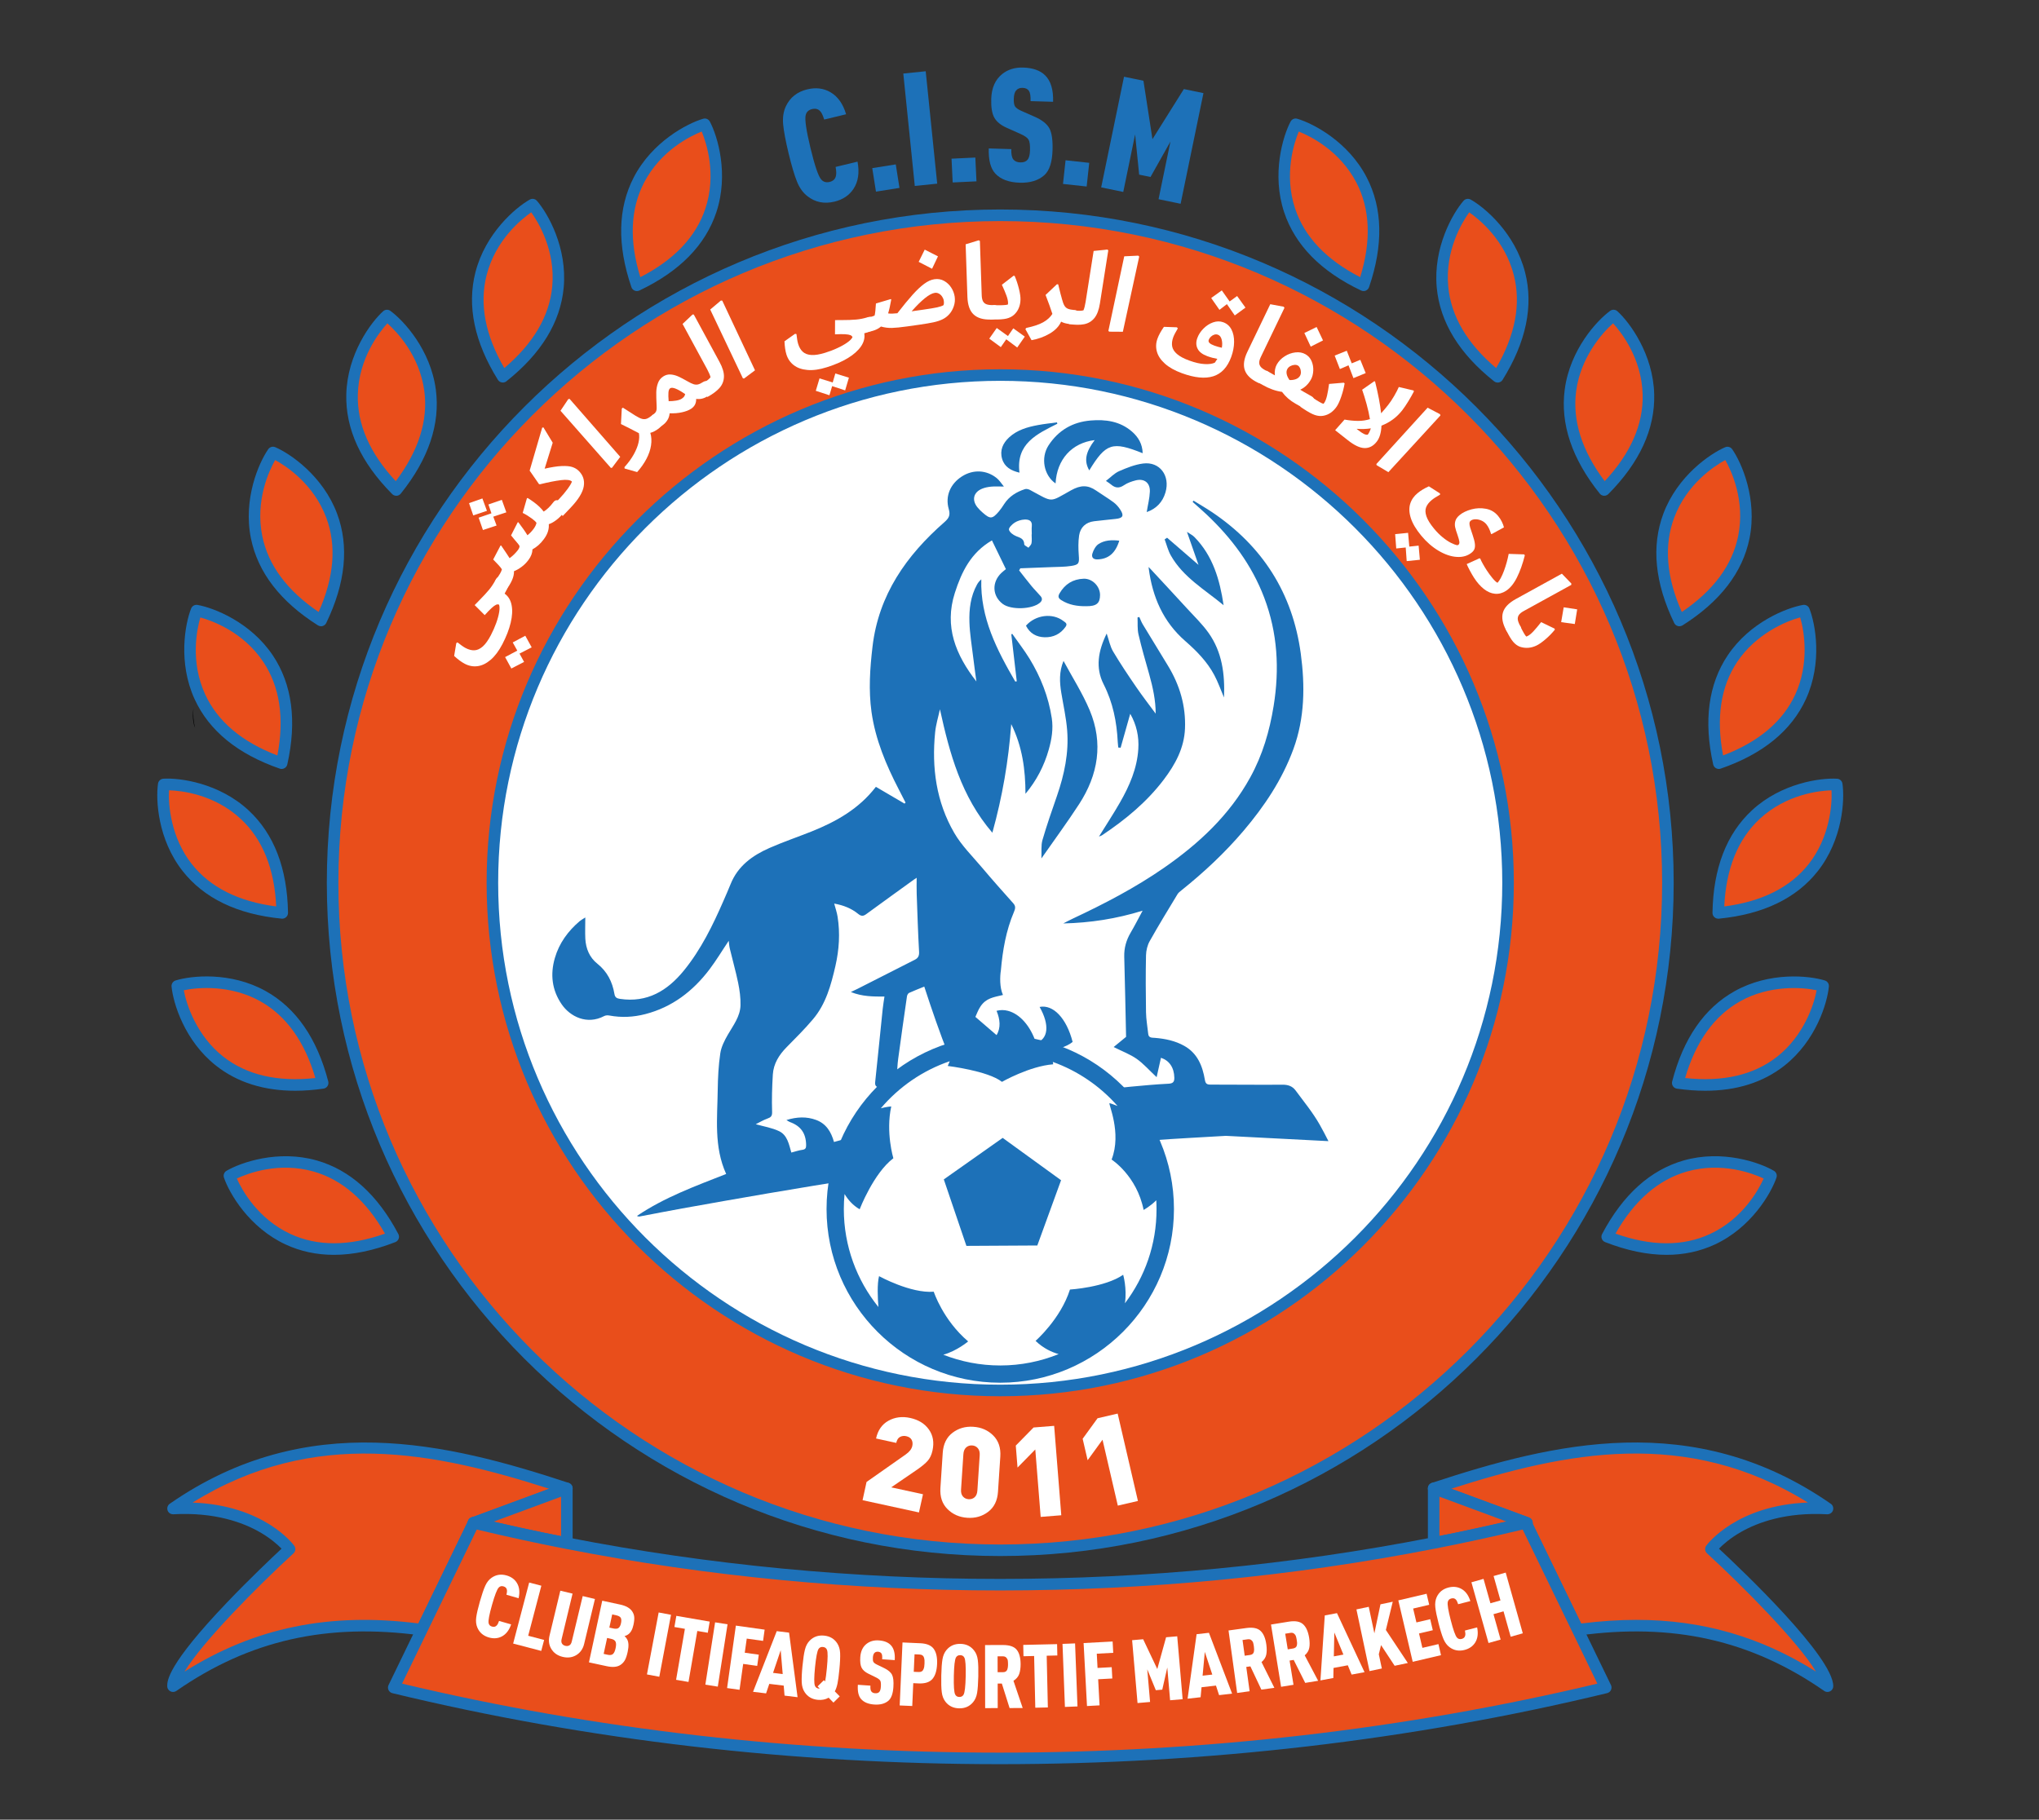 <svg version="1.1" id="Calque_1" xmlns="http://www.w3.org/2000/svg" x="0px" y="0px" viewBox="0 0 666.87 595.28" style="enable-background:new 0 0 666.87 595.28" xml:space="preserve"><rect x="0" y="0" width="666.87" height="595.28" fill="#333333" stroke="none"/><style>.st0{fill:#FFFFFF}.st1{fill:#E94E1B}.st2{fill:#1D71B8}.st3{fill:none}</style><path class="st0" d="M493.23,289.85c0,91.72-74.36,166.08-166.08,166.08c-91.73,0-166.1-74.36-166.1-166.08 c0-91.73,74.36-166.1,166.1-166.1C418.87,123.75,493.23,198.12,493.23,289.85z"/><path class="st1" d="M327.14,70.43c-120.6,0-218.36,97.76-218.36,218.36c0,120.59,97.76,218.36,218.36,218.36 c120.59,0,218.36-97.77,218.36-218.36C545.49,168.19,447.72,70.43,327.14,70.43z M327.14,454.87 c-91.73,0-166.1-74.36-166.1-166.08c0-91.73,74.36-166.1,166.1-166.1c91.72,0,166.08,74.36,166.08,166.1 C493.22,380.51,418.86,454.87,327.14,454.87z"/><path class="st2" d="M327.14,509.03c-121.44,0-220.25-98.8-220.25-220.25c0-121.44,98.8-220.25,220.25-220.25 c121.44,0,220.25,98.8,220.25,220.25C547.38,410.23,448.58,509.03,327.14,509.03z M327.14,72.32 c-119.36,0-216.47,97.11-216.47,216.47c0,119.36,97.11,216.47,216.47,216.47c119.36,0,216.47-97.11,216.47-216.47 C543.6,169.42,446.5,72.32,327.14,72.32z M327.14,456.76c-92.63,0-167.99-75.35-167.99-167.97c0-92.63,75.36-167.99,167.99-167.99 c92.62,0,167.97,75.36,167.97,167.99C495.11,381.41,419.76,456.76,327.14,456.76z M327.14,124.58 c-90.54,0-164.21,73.66-164.21,164.21c0,90.54,73.66,164.19,164.21,164.19c90.54,0,164.19-73.66,164.19-164.19 C491.33,198.24,417.67,124.58,327.14,124.58z"/><path class="st2" d="M431.59,367.86c-2.24-3.93-5.15-7.48-7.86-11.14c-1.01-1.37-2.43-1.9-4.27-1.88 c-7.85,0.08-15.7-0.05-23.55-0.03c-1.22,0-1.64-0.34-1.85-1.57c-0.77-4.57-2.43-8.69-6.75-11.11c-2.96-1.66-6.21-2.33-9.58-2.61 c-0.93-0.08-2.07,0.09-2.2-1.32c-0.25-2.36-0.68-4.7-0.72-7.06c-0.1-6.21-0.13-12.42,0-18.62c0.04-1.57,0.44-3.29,1.21-4.65 c2.91-5.19,6.02-10.26,9.1-15.36c0.3-0.49,0.82-0.89,1.29-1.26c7.33-5.87,14.17-12.26,20.26-19.42 c6.85-8.06,12.67-16.76,16.34-26.77c3.74-10.21,3.83-20.76,2.41-31.3c-2.68-19.71-12.49-35.11-29-46.21 c-1.98-1.32-4.04-2.52-6.07-3.77c-0.09,0.14-0.19,0.28-0.29,0.42c1.51,1.36,3.06,2.68,4.54,4.08 c8.19,7.72,14.8,16.54,18.85,27.18c4.4,11.55,5.05,23.4,3.1,35.49c-1.32,8.2-3.63,16.08-7.66,23.38 c-6.79,12.35-16.78,21.63-28.2,29.56c-9.41,6.53-19.53,11.79-29.87,16.64c-1.05,0.49-2.05,1.03-3.07,1.56 c8.81-0.2,17.34-1.51,25.95-4.18c-1.41,2.62-2.61,4.98-3.94,7.24c-1.42,2.43-2.14,4.98-2.07,7.81c0.24,8.79,0.42,17.59,0.6,26.23 c-1.27,1.05-2.7,2.22-4.06,3.33c2.9,1.46,5.43,2.39,7.56,3.89c2.2,1.56,4.03,3.67,6.49,5.97c0.54-2.38,0.98-4.37,1.42-6.34 c2.7,0.89,4.3,3.16,4.37,6.5c0.04,1.32-0.39,1.9-1.88,1.98c-4.12,0.2-8.24,0.58-12.36,0.97c-3.83,0.37-7.66,0.81-11.48,1.22 L317,362.77c-2.57,0.54-5.03,1.06-7.65,1.61c-0.63-3.77-1.21-7.76-5.15-9.41c-3.38-1.41-7.01-2.19-10.85-3.34 c0.11-1.55,0.15-3.46,0.42-5.35c0.91-6.79,1.88-13.57,2.86-20.35c0.06-0.4,0.34-0.94,0.67-1.11c1.59-0.73,3.23-1.35,4.99-2.07 c2.47,7.58,5.05,15.09,7.98,22.5l0.05,0.16c0,0,0,0,0.01,0c0.38,0.01,7.48,0.35,15.74,0.11c9.61-0.29,20.8-1.37,24.74-4.67 c-1.98-7.74-6.34-12.33-10.8-11.45c3.33,5.87,2.87,10.52-1.16,11.79c-1.83-5.62-5.35-9.51-9.17-10.51 c-1.23-0.33-2.51-0.34-3.75-0.01c1.16,2.8,1.45,5.56,0,7.95c-2.22-1.92-4.37-3.77-6.92-5.96c0.38-0.79,0.86-2.23,1.68-3.44 c1.85-2.71,4.15-2.97,7.33-3.73c0-0.01-0.01-0.03-0.01-0.04c-1.08-2.44-1-5.88-0.66-8.05c0.58-6.55,1.68-13,4.28-19.1 c0.43-1.01,0.64-1.83-0.23-2.8c-3.45-3.86-6.88-7.72-10.22-11.68c-3.12-3.7-6.68-7.19-9.08-11.34 c-5.9-10.14-7.41-21.33-6.26-32.9c0.25-2.55,1.03-5.04,1.57-7.55c3.18,14.48,6.95,28.49,17.15,40.38 c3.29-11.88,5.28-23.47,6.17-35.53c3.64,7.32,4.65,14.94,4.66,22.8c3.63-4.36,6.12-9.16,7.62-14.49 c0.96-3.36,1.51-6.79,0.98-10.26c-1.06-6.99-3.62-13.47-7.29-19.48c-1.73-2.81-3.77-5.43-5.66-8.13 c-0.1,0.08-0.19,0.15-0.28,0.24c0.59,5.1,1.18,10.22,1.78,15.32c-0.16,0.03-0.33,0.05-0.49,0.08 c-6-10.34-11.48-20.86-11.11-33.44c-0.68,0.59-1.07,1.12-1.39,1.69c-2.13,3.86-2.63,8.09-2.49,12.35 c0.11,3.75,0.76,7.48,1.2,11.21c0.33,2.73,0.71,5.44,1.07,8.16c-6.74-8.68-10.58-17.94-7.04-28.98 c2.22-6.92,5.24-13.15,12.13-17.17c1.6,3.3,3.1,6.38,4.57,9.4c-0.67,0.55-1.11,0.88-1.5,1.26c-3.18,3.05-2.96,7.55,0.47,10.13 c2.7,2.02,9.55,1.8,12.12-0.37c0.82-0.68,0.91-1.44,0.24-2.2c-0.94-1.11-2-2.13-2.92-3.25c-1.4-1.69-2.73-3.43-4.08-5.15 c0.13-0.23,0.25-0.45,0.38-0.69c3.39-0.13,6.78-0.25,10.17-0.39c2.17-0.1,4.37-0.05,6.51-0.39c2.53-0.4,2.63-0.91,2.44-3.48 c-0.16-2.15-0.2-4.37,0.11-6.5c0.42-2.66,2.17-4.3,4.91-4.64c2.34-0.29,4.7-0.49,7.06-0.76c2.37-0.25,2.78-1.05,1.5-3.02 c-0.59-0.91-1.34-1.78-2.2-2.41c-1.85-1.37-3.84-2.55-5.73-3.86c-2.71-1.86-5.05-1.79-8.11-0.1c-7.31,4.04-5.68,4.13-13.49-0.08 c-0.47-0.25-1.17-0.43-1.64-0.28c-2.78,0.91-5.19,2.37-6.82,4.9c-0.53,0.82-1.07,1.64-1.69,2.37c-2.17,2.54-2.85,2.6-5.3,0.45 c-0.64-0.55-1.26-1.16-1.78-1.81c-1.88-2.38-1.25-4.89,1.55-6.04c0.93-0.39,1.98-0.58,2.99-0.68c1.22-0.11,2.47-0.03,4.15-0.03 c-0.89-1.07-1.5-2.07-2.34-2.75c-3.38-2.72-7.72-2.9-11.38-0.57c-3.78,2.41-5.54,6.44-4.32,10.68c0.57,1.95,0.1,2.95-1.39,4.26 c-12.46,10.91-21.57,23.79-23.55,40.81c-0.83,7.08-1.31,14.15-0.33,21.25c1.27,9.08,4.78,17.4,8.96,25.46 c0.73,1.41,1.45,2.83,2.18,4.25c-0.11,0.11-0.23,0.21-0.34,0.33c-3.1-1.83-6.21-3.64-9.36-5.49 c-5.53,7.21-12.99,11.39-21.09,14.63c-4.56,1.81-9.22,3.4-13.71,5.37c-5.58,2.46-10.36,5.9-12.73,11.86 c-0.72,1.8-1.51,3.58-2.28,5.35c-3.53,8.1-7.38,16.01-13,22.91c-5.39,6.6-11.96,10.58-20.9,9.25c-1.11-0.16-1.63-0.55-1.8-1.61 c-0.67-3.97-2.37-7.33-5.59-9.9c-2.57-2.05-3.74-4.91-3.93-8.13c-0.11-2.2-0.01-4.41-0.01-6.99c-0.86,0.55-1.39,0.83-1.83,1.2 c-3.84,3.26-6.73,7.23-8.13,12.08c-1.54,5.32-0.97,10.46,2.24,15.13c2.73,3.98,8.23,6.83,13.92,3.83 c0.47-0.25,1.16-0.26,1.7-0.16c3.96,0.73,7.85,0.54,11.74-0.47c8.79-2.28,15.57-7.5,20.97-14.62c2.28-3.01,4.23-6.29,6.3-9.36 c0.1,0.82,0.15,1.73,0.37,2.61c0.88,3.72,1.94,7.4,2.71,11.14c0.49,2.41,0.84,4.9,0.77,7.36c-0.1,3.65-2.36,6.53-4.12,9.58 c-1.1,1.9-2.18,4.01-2.49,6.14c-0.59,3.94-0.78,7.98-0.84,11.97c-0.11,9.2-1.3,18.51,2.76,27.48 c-10.07,3.96-20.18,7.64-29.17,13.72c0.34,0.19,0.62,0.23,0.89,0.18c4.64-0.87,9.27-1.8,13.92-2.63 c9.37-1.68,18.75-3.34,28.13-4.94c9.8-1.66,19.62-3.29,29.44-4.85c8.44-1.36,16.9-2.66,25.36-3.91 c8.34-1.22,16.69-2.38,25.05-3.52c6.98-0.94,13.95-1.88,20.95-2.65c8.15-0.91,16.3-1.73,24.48-2.37 c8.13-0.63,16.25-1.01,24.39-1.5l33.54,1.73C433.56,371.49,432.61,369.66,431.59,367.86z M331.85,170.97 c0.93-0.59,2.13-0.96,3.23-1.01c1.29-0.06,2.58,0.29,2.38,2.15c-0.09,0.89-0.01,1.81-0.01,2.72h-0.05c0,0.96,0.13,1.95-0.04,2.89 c-0.1,0.53-0.64,0.97-1,1.46c-0.48-0.38-1.36-0.73-1.37-1.11c-0.05-1.84-1.3-2.14-2.66-2.68c-0.96-0.39-2.14-1.25-2.34-2.1 C329.84,172.68,331.02,171.5,331.85,170.97z M272.76,373.58c-0.91-3.31-2.56-6-5.85-7.21c-3.11-1.15-6.27-1.03-9.7,0.03 c0.5,0.3,0.77,0.52,1.07,0.63c3.63,1.3,5.32,3.7,5.37,7.56c0.01,0.94-0.18,1.42-1.25,1.56c-1.18,0.15-2.33,0.57-3.59,0.89 c-0.78-2.72-1.31-5.69-3.97-6.98c-2.33-1.13-5-1.54-7.67-2.29c1.21-0.6,2.44-1.35,3.78-1.83c1.17-0.42,1.63-0.81,1.57-2.26 c-0.13-4.06-0.01-8.13,0.24-12.18c0.23-3.54,2.02-6.4,4.49-8.91c2.95-2.99,5.93-5.95,8.63-9.15c4.25-5.01,5.91-11.2,7.35-17.44 c1.21-5.32,1.57-10.7,0.71-16.1c-0.21-1.41-0.71-2.78-1.11-4.31c2.99,0.53,5.62,1.56,7.85,3.38c1.02,0.83,1.7,0.76,2.67,0.04 c5.19-3.8,10.42-7.56,15.64-11.33c0.19-0.13,0.38-0.25,0.81-0.53c0,1.9-0.05,3.58,0.01,5.24c0.23,6.32,0.42,12.65,0.78,18.96 c0.08,1.32-0.33,2.07-1.37,2.6c-6.26,3.2-12.54,6.38-18.8,9.55c-0.58,0.29-1.17,0.55-2.14,1.02c3.72,1.5,7.21,1.49,10.99,1.49 c-0.19,1.32-0.43,2.65-0.57,3.98c-0.83,7.98-1.61,15.95-2.46,23.91c-0.13,1.21,0.21,1.71,1.5,1.89c1.49,0.19,2.94,0.68,4.38,1.13 c4.37,1.37,7.36,3.96,7.52,9.29C290.83,368.64,281.86,371.08,272.76,373.58z"/><path class="st2" d="M372.63,201.85c0.36,0.79,0.66,1.62,1.1,2.36c2.76,4.57,5.56,9.11,8.33,13.68c3.8,6.28,5.8,13.07,5.5,20.44 c-0.26,6.4-3.19,11.76-6.94,16.71c-5.57,7.35-12.59,13.13-20.22,18.22c-0.22,0.15-0.5,0.21-0.97,0.4 c2.4-3.89,4.76-7.47,6.89-11.19c3.09-5.4,5.56-11.06,5.97-17.39c0.28-4.16-0.61-8.05-2.64-11.58c-1.04,3.7-2.09,7.4-3.14,11.11 c-0.26-0.03-0.52-0.05-0.78-0.08c-0.06-0.59-0.13-1.19-0.16-1.78c-0.32-6.6-1.57-12.91-4.62-18.91c-2.74-5.4-1.79-10.91,1-16.59 c0.76,2.22,1.12,4.22,2.09,5.86c2.38,4,4.98,7.88,7.62,11.72c2.04,2.98,4.26,5.84,6.31,8.62c0.02-4.24-0.91-8.59-2.12-12.9 c-1.22-4.31-2.48-8.62-3.49-12.98c-0.42-1.79-0.23-3.72-0.32-5.59C372.23,201.94,372.43,201.9,372.63,201.85z"/><path class="st2" d="M347.83,216.2c2.89,5.38,6.22,10.57,8.57,16.17c4.5,10.73,2.76,21.09-3.47,30.69 c-3.83,5.9-8.01,11.56-12.33,17.76c0.1-2.19-0.17-4.21,0.34-6c1.41-4.88,3.1-9.69,4.76-14.49c2.4-6.96,3.91-14.07,3.32-21.44 c-0.32-4.09-1.24-8.14-1.91-12.21C346.53,223.19,346.37,219.71,347.83,216.2z"/><path class="st2" d="M356.25,153.88c-1.76-3.09-1.22-5.95,1.78-9.91c-7.49,0.9-12.39,6.33-12.8,14.18 c-3.8-2.6-4.95-8.36-2.3-12.45c3.21-4.94,7.88-7.64,13.74-8.14c4.92-0.42,9.61,0.23,13.52,3.6c2.12,1.83,3.45,4.11,3.53,7.1 C363.8,144.29,361.71,144.96,356.25,153.88z"/><path class="st2" d="M375.67,185.47c4.2,4.53,8.44,9.08,12.64,13.67c2.38,2.6,4.95,5.07,6.97,7.92 c4.38,6.19,5.37,13.32,5.04,21.12c-1.15-2.71-1.98-5.1-3.16-7.31c-2.34-4.42-5.83-7.95-9.54-11.19 c-7.22-6.31-10.69-14.4-11.91-23.68c-0.02-0.18-0.05-0.37-0.02-0.54C375.71,185.36,375.83,185.28,375.67,185.47z"/><path class="st2" d="M400.19,197.99c-6.14-5.1-13.21-9.12-17.26-16.28c-0.92-1.62-1.36-3.5-2.02-5.26 c0.27-0.18,0.54-0.36,0.8-0.54c3.37,2.91,6.73,5.82,10.27,8.88c-1.23-3.51-2.42-6.92-3.77-10.79c1.02,0.69,1.84,1.07,2.42,1.67 C396.7,181.84,398.95,189.67,400.19,197.99z"/><path class="st2" d="M375.04,167.52c0.37-2.32,0.94-4.49,1.03-6.68c0.12-2.91-1.84-4.4-4.64-3.69c-1.33,0.34-2.71,0.82-3.84,1.59 c-1.57,1.06-2.85,0.92-4.2-0.23c-0.41-0.35-0.87-0.63-1.68-1.19c1.53-1.17,2.76-2.51,4.29-3.18c2.52-1.1,5.18-2.17,7.87-2.51 c5.42-0.7,8.91,3.97,7.31,9.45C380.26,164.23,378.2,166.41,375.04,167.52z"/><path class="st2" d="M345.81,138.62c-6.65,3.35-13.59,6.47-12.38,16c-2.78-0.65-4.9-1.86-5.68-4.51 c-0.82-2.79,0.25-5.15,2.3-7.04c2.64-2.43,5.97-3.37,9.39-4.01c2.06-0.39,4.16-0.6,6.25-0.89 C345.73,138.32,345.77,138.47,345.81,138.62z"/><path class="st2" d="M355.29,198.31c-2.9,0.04-5.68-0.39-8.19-1.99c-0.92-0.58-1.18-1.16-0.56-2.22 c1.77-3.05,4.38-4.65,7.86-4.78c2.84-0.11,5.37,2.46,5.38,5.31C359.77,197.37,358.61,198.33,355.29,198.31z"/><path class="st2" d="M335.55,204.68c3.15-3.57,8.73-4.25,12.25-1.52c0.57,0.44,1.45,0.82,0.71,1.87 c-1.68,2.4-4.04,3.51-6.85,3.44C338.97,208.41,336.8,207.2,335.55,204.68z"/><path class="st2" d="M366.07,176.87c-1.28,4.15-3.59,5.99-7.07,6.13c-1.61,0.07-2.07-0.83-1.71-1.97 c0.36-1.13,1.05-2.43,1.99-3.05C361.24,176.7,363.56,176.58,366.07,176.87z"/><path class="st0" d="M327.14,448.55c-29.23,0-53.02-23.79-53.02-53.02s23.79-53.02,53.02-53.02s53.02,23.79,53.02,53.02 C380.14,424.76,356.37,448.55,327.14,448.55z" id="XMLID_3_"/><path class="st2" d="M327.14,338.71c-31.33,0-56.81,25.48-56.81,56.81c0,31.33,25.48,56.81,56.81,56.81 c31.33,0,56.81-25.48,56.81-56.81C383.95,364.21,358.45,338.71,327.14,338.71z M367.92,426.34c0.71-4.91-0.58-9.32-0.58-9.32 c-5.98,4.14-17.4,4.83-17.4,4.83c-3.07,9.66-11.25,16.79-11.25,16.79c2.59,2.49,5.35,3.72,7.55,4.33 c-5.91,2.39-12.35,3.72-19.1,3.72c-6.58,0-12.86-1.26-18.63-3.52c4.41-1.2,8.13-4.35,8.13-4.35 c-8.26-7.03-11.25-16.26-11.25-16.26c-7.56,0.61-17.89-5.09-17.89-5.09c-0.65,2.55-0.45,7.03-0.21,10.1 c-7.06-8.77-11.31-19.91-11.31-32.03c0-1.66,0.08-3.31,0.24-4.94c1.07,1.78,2.65,3.68,4.94,4.99c0,0,4.52-11.78,11.02-16.69 c0,0-2.55-8.43-0.69-16.95c0,0-1.58,0.11-3.41,0.61c5.93-7,13.69-12.38,22.54-15.4l-0.65,1.55c0,0,13.17,1.58,17.73,5.2 c0,0,9.02-5.15,16.74-5.74c0,0,0.03-0.29-0.11-0.78c8.24,2.96,15.5,7.97,21.17,14.41c-1.29-0.5-2.39-0.89-2.6-0.92 c-0.6-0.06,4.09,9.61,0.66,18.45c0,0,8.24,5.27,10.47,16.48c0,0,2.31-1.28,4.14-3.17c0.05,0.95,0.08,1.92,0.08,2.91 C378.28,407.1,374.42,417.76,367.92,426.34z"/><polygon class="st2" points="308.68,385.82 316.07,407.57 339.26,407.44 347.03,386.09 327.93,372.24"/><path d="M63.27,231.69c-0.27,1.72-0.34,4.45,0.52,6.39C63.3,236.01,63.08,233.89,63.27,231.69z"/><line class="st3" x1="28.87" y1="299.2" x2="28.64" y2="299.24"/><path class="st0" d="M160.48,215.84c-1.4,1.19-2.82,1.89-4.26,2.08c-1.44,0.2-2.84-0.06-4.2-0.77c-1.07-0.55-2.23-1.41-3.49-2.57 l0.7-4.18l0.39-0.26c0.54,0.42,1.03,0.79,1.46,1.1c0.43,0.31,0.84,0.56,1.21,0.76c1.02,0.53,1.99,0.78,2.9,0.73 c0.91-0.04,1.81-0.46,2.71-1.25c0.89-0.79,1.78-2.04,2.66-3.73c0.67-1.3,1.25-2.61,1.73-3.94c0.48-1.33,0.8-2.52,0.97-3.58 c0.17-1.06,0.16-1.86-0.04-2.41c-0.29-0.15-0.62-0.14-0.98,0.02c-0.37,0.16-0.84,0.51-1.43,1.04c-0.59,0.53-1.35,1.31-2.28,2.35 l-3.29-3.28l1.45-1.49c1.37-1.38,2.45-2.56,3.26-3.53c0.81-0.98,1.52-2.07,2.15-3.27c0.25-0.49,0.55-0.77,0.89-0.85 c0.34-0.08,0.72-0.01,1.14,0.21c0.87,0.45,1.47,0.98,1.81,1.58c0.34,0.6,0.29,1.32-0.15,2.17l-0.75,1.43 c1.2,0.85,1.96,2.1,2.28,3.75c0.33,1.65,0.23,3.58-0.3,5.78c-0.52,2.2-1.43,4.53-2.71,7 C163.15,212.94,161.87,214.65,160.48,215.84z M171.8,207.97l2.09,3.8l-3.98,2.04l1.5,2.73l-4.17,2.15l-2.04-3.73l3.98-2.12 l-1.49-2.68L171.8,207.97z"/><path class="st0" d="M157.77,163.06l1.49,4.05l-4.48,1.5l-1.38-4.01L157.77,163.06z M164.13,163.52l1.47,4.08l-4.27,1.42 l1.08,2.9l-4.46,1.47l-1.41-4.04l4.19-1.43l-0.99-2.89L164.13,163.52z M181.99,163.64c0.36-0.03,0.73,0.09,1.09,0.36 c0.78,0.58,1.29,1.2,1.53,1.85c0.23,0.66,0.08,1.34-0.46,2.07c-0.57,0.77-1.28,1.48-2.13,2.14c-0.85,0.66-1.69,1.14-2.53,1.42 c0.12,1.65-0.4,3.26-1.57,4.83l-0.02,0.03l-0.02,0.03c-0.6,0.81-1.2,1.47-1.81,2c-0.61,0.53-1.26,0.98-1.93,1.35 c-0.01,1.15-0.44,2.31-1.31,3.47c-0.66,0.89-1.41,1.64-2.27,2.27c-0.86,0.63-1.67,1.09-2.45,1.39c0.02,0.95-0.2,1.94-0.66,2.97 c-0.46,1.03-1.2,2.25-2.23,3.64l-3.17-3.61c0.7-0.95,1.2-1.69,1.51-2.23c0.3-0.54,0.5-0.99,0.59-1.36 c-0.17-0.31-0.53-0.78-1.08-1.38c-0.55-0.61-1.14-1.22-1.77-1.85l2.39-4.55l0.21-0.03c1.35,1.97,2.27,3.35,2.77,4.15 c0.47-0.34,0.95-0.75,1.44-1.22c0.49-0.48,0.92-0.96,1.28-1.44s0.54-0.91,0.53-1.29c-0.08-0.27-0.64-1.01-1.7-2.19l-1.08-1.32 l2.18-4.27l0.21-0.03c1.36,1.79,2.35,3.21,2.97,4.26c0.75-0.59,1.41-1.28,2-2.07c0.53-0.71,0.85-1.38,0.96-1.99 c-0.25-0.38-0.74-0.83-1.46-1.37c-1.01-0.75-2.02-1.37-3.05-1.88l1.37-4.75l0.24-0.14c0.77,0.48,1.45,0.94,2.06,1.39 c1.37,1.01,2.43,2.04,3.2,3.07c0.51-0.31,1.03-0.72,1.57-1.24c0.54-0.52,1.06-1.12,1.57-1.8 C181.29,163.89,181.63,163.66,181.99,163.64z"/><path class="st0" d="M180.77,144.83l-2.64,8.49c2.26-0.51,4.11-0.8,5.57-0.86c1.46-0.06,2.6,0.04,3.42,0.3 c0.82,0.26,1.51,0.66,2.08,1.2c1.47,1.4,2.05,3.1,1.73,5.1c-0.32,2-1.75,4.34-4.31,7.03l-2.59,2.72l-2.71-3.96l1.66-1.74 c0.99-1.04,1.87-2.09,2.65-3.16c0.78-1.07,1.25-1.88,1.43-2.42c-0.56-0.54-1.77-0.69-3.61-0.46c-1.84,0.23-4.13,0.68-6.84,1.35 l-0.32-0.05l-3.06-4.42l4.1-14.05l0.4-0.09L180.77,144.83z"/><path class="st0" d="M200.16,153.03l-0.38,0.03l-16.47-18.69l2.55-3.8l0.43-0.08l16.56,18.96L200.16,153.03z"/><path class="st0" d="M214.49,135.47c0.36,0.07,0.67,0.28,0.95,0.64c0.6,0.77,0.93,1.5,0.98,2.19c0.05,0.69-0.28,1.32-0.99,1.87 c-0.91,0.71-1.82,1.19-2.74,1.43c0.38,1.26,0.46,2.62,0.24,4.08c-0.22,1.46-0.72,2.94-1.5,4.42c-0.78,1.48-1.8,2.93-3.05,4.33 l-4.11-1.17l-0.03-0.46c1.28-1.41,2.29-2.81,3.05-4.18c0.75-1.37,1.27-2.64,1.53-3.8c0.27-1.16,0.31-2.2,0.14-3.11 c-2.33-1.23-4.29-2.22-5.87-2.99l0.27-5.08l0.35-0.28l4.1,2.61c0.88,0.55,1.6,0.9,2.16,1.05c0.56,0.15,1.08,0.13,1.56-0.05 c0.48-0.18,1.07-0.55,1.78-1.11C213.73,135.54,214.13,135.4,214.49,135.47z"/><path class="st0" d="M231.15,124.69c0.37,0.09,0.68,0.32,0.93,0.7c0.55,0.84,0.8,1.61,0.75,2.32c-0.05,0.71-0.44,1.3-1.18,1.77 c-0.69,0.45-1.35,0.76-1.98,0.91c-0.63,0.16-1.29,0.19-1.98,0.1c0.01,0.71-0.12,1.33-0.39,1.87c-0.28,0.54-0.71,1-1.3,1.38 c-0.73,0.48-1.72,0.86-2.94,1.13c-1.23,0.28-2.57,0.38-4.05,0.33c-0.07,0.76-0.27,1.44-0.61,2.03c-0.33,0.59-0.77,1.11-1.31,1.57 c-0.54,0.46-1.26,0.98-2.16,1.57l-1.71-4.49c0.48-0.31,0.84-0.6,1.06-0.85c0.22-0.25,0.37-0.55,0.43-0.89 c0.06-0.34,0.08-0.81,0.04-1.42c-0.09-1.88-0.13-3.35-0.11-4.39c0.02-1.05,0.2-2.04,0.53-2.97c0.33-0.93,0.91-1.67,1.73-2.2 c0.73-0.48,1.51-0.7,2.33-0.66c0.82,0.04,1.64,0.24,2.48,0.6c0.84,0.37,1.88,0.91,3.12,1.62c0.82,0.48,1.49,0.8,2,0.96 c0.51,0.16,1,0.19,1.46,0.08s1.01-0.37,1.64-0.78C230.37,124.71,230.77,124.61,231.15,124.69z M223.76,129.71 c0.17-0.24,0.28-0.52,0.32-0.81l-0.22-0.13c-1.19-0.81-2.17-1.36-2.96-1.66c-0.79-0.29-1.35-0.33-1.69-0.11 c-0.34,0.22-0.53,0.68-0.59,1.37c-0.06,0.69-0.03,1.65,0.07,2.87c0.92,0,1.76-0.07,2.51-0.2c0.75-0.13,1.35-0.34,1.79-0.63 C223.34,130.18,223.59,129.95,223.76,129.71z"/><path class="st0" d="M229.98,125.26c1.19-0.64,1.99-1.26,2.41-1.86c-0.18-0.7-0.55-1.56-1.09-2.57l-8.06-14.86l3.28-3.1l0.4,0.04 l8.4,15.49c1.02,1.87,1.5,3.5,1.45,4.88c-0.05,1.38-0.53,2.59-1.44,3.62c-0.91,1.03-2.24,2.03-4,2.98L229.98,125.26z"/><path class="st0" d="M243.34,123.83l-0.37-0.07l-10.69-22.5l3.5-2.95l0.44,0.04l10.71,22.79L243.34,123.83z"/><path class="st0" d="M264.08,121.03c-1.83-0.16-3.32-0.68-4.47-1.57c-1.15-0.89-1.96-2.06-2.41-3.52 c-0.35-1.15-0.56-2.58-0.63-4.29l3.46-2.45l0.46,0.09c0.08,0.68,0.16,1.29,0.24,1.81c0.08,0.52,0.19,0.99,0.31,1.4 c0.34,1.1,0.84,1.96,1.52,2.58s1.6,0.97,2.79,1.05c1.19,0.08,2.7-0.16,4.52-0.73c1.4-0.43,2.74-0.94,4.02-1.54 c1.28-0.59,2.36-1.2,3.23-1.82c0.87-0.62,1.43-1.2,1.69-1.72c-0.1-0.31-0.33-0.54-0.7-0.69c-0.37-0.15-0.95-0.24-1.74-0.29 c-0.79-0.04-1.88-0.04-3.28,0.03l0.02-4.65l2.08-0.01c1.94,0,3.54-0.05,4.81-0.17c1.26-0.11,2.54-0.37,3.83-0.77 c0.53-0.16,0.94-0.15,1.23,0.03c0.29,0.19,0.51,0.51,0.65,0.96c0.29,0.93,0.34,1.73,0.15,2.39c-0.19,0.66-0.74,1.13-1.65,1.41 l-1.54,0.48c0.24,1.45-0.12,2.87-1.06,4.26c-0.95,1.39-2.39,2.68-4.32,3.85c-1.93,1.17-4.23,2.17-6.88,2.99 C268.03,120.9,265.91,121.19,264.08,121.03z M277.64,123.55l-1.23,4.16l-4.25-1.4l-0.89,2.99l-4.46-1.45l1.22-4.07l4.31,1.34 l0.86-2.94L277.64,123.55z"/><path class="st0" d="M308.78,91.89c0.96,0.54,1.74,1.27,2.34,2.21c0.6,0.94,0.97,1.93,1.12,2.97c0.15,1.07,0.05,2.11-0.3,3.14 c-0.35,1.02-0.84,1.88-1.48,2.58c-0.61,0.69-1.33,1.24-2.16,1.65c-0.83,0.41-1.82,0.74-2.97,0.99c-1.15,0.25-2.7,0.51-4.63,0.79 l-3.98,0.56c-2.16,0.3-3.83,0.47-5.01,0.5c-1.19,0.03-2.38-0.12-3.59-0.46c-0.54,0.48-1.2,0.87-1.98,1.17 c-0.78,0.3-1.72,0.53-2.81,0.68l0.35-4.79c0.42-0.06,0.86-0.15,1.33-0.28c0.46-0.13,0.81-0.26,1.04-0.39 c0.18-0.71,0.32-2.02,0.43-3.93l4.84-1.44l0.17,0.13c-0.35,2-0.69,3.51-1.03,4.55c0.41,0.07,0.86,0.09,1.34,0.08 c0.48-0.02,1.04-0.06,1.69-0.13c1.97-2.53,3.63-4.55,4.99-6.06c1.36-1.51,2.61-2.69,3.77-3.55c1.16-0.86,2.28-1.37,3.37-1.52 C306.77,91.17,307.82,91.36,308.78,91.89z M308.67,98.38c-0.06-0.45-0.23-0.88-0.51-1.31c-0.28-0.43-0.63-0.76-1.06-1.01 c-0.43-0.24-0.88-0.33-1.36-0.26c-0.87,0.12-1.96,0.71-3.25,1.75c-1.29,1.04-2.74,2.47-4.34,4.29l3.67-0.52 c2.2-0.31,3.75-0.57,4.67-0.77c0.91-0.2,1.61-0.44,2.08-0.71C308.73,99.48,308.76,99,308.67,98.38z M304.84,87.92l-4.38-2.26 l1.98-4l4.33,2.2L304.84,87.92z"/><path class="st0" d="M318.44,102.88c-1.27-1.18-1.95-3.1-2.04-5.76l-0.58-17.2l4.28-1.31l0.38,0.21l0.6,17.8 c0.03,0.85,0.18,1.51,0.44,1.98c0.27,0.47,0.67,0.79,1.2,0.97c0.53,0.18,1.27,0.26,2.23,0.23c0.53-0.02,0.91,0.1,1.16,0.34 c0.25,0.24,0.38,0.61,0.39,1.11c0.03,1-0.14,1.79-0.52,2.37c-0.38,0.58-1.01,0.88-1.89,0.91 C321.6,104.61,319.71,104.06,318.44,102.88z"/><path class="st0" d="M335.17,110.12l-2.48,3.56L329.1,111l-1.78,2.56l-3.77-2.78l2.44-3.48l3.67,2.63l1.74-2.52L335.17,110.12z M324.87,99.83l1.14,0.02c0.78,0.02,1.52,0.01,2.21-0.03s1.17-0.1,1.42-0.2c0.03-0.08,0.04-0.21,0.05-0.41 c0.01-0.68-0.16-1.52-0.53-2.53c-0.37-1.01-0.86-2.18-1.49-3.53l3.8-2.93l0.37,0.01c0.57,1.32,1.03,2.72,1.4,4.2 c0.37,1.49,0.54,2.67,0.52,3.54c-0.02,1-0.2,1.93-0.55,2.77c-0.34,0.84-0.86,1.59-1.55,2.22c-0.64,0.59-1.46,1-2.45,1.25 c-0.99,0.24-2.42,0.34-4.27,0.31l-1.2-0.03L324.87,99.83z"/><path class="st0" d="M352.5,101.94c0.21,0.3,0.3,0.67,0.26,1.12c-0.09,0.97-0.35,1.73-0.79,2.27c-0.44,0.54-1.11,0.77-2.01,0.68 c-1.2-0.11-2.17-0.37-2.91-0.79c-0.69,1.55-1.94,2.85-3.73,3.9c-1.79,1.06-3.78,1.77-5.95,2.16l-2.01-3.62l0.3-0.39 c2.36-0.49,4.19-1.1,5.51-1.84c1.31-0.74,2.32-1.65,3.02-2.74c-0.53-1.66-1.27-3.73-2.23-6.2l3.72-3.51l0.41,0.04 c0.13,0.54,0.26,1.08,0.4,1.62c0.14,0.54,0.27,1.08,0.4,1.62c0.12,0.36,0.2,0.67,0.26,0.91c0.05,0.24,0.1,0.43,0.14,0.56 c0.26,1,0.54,1.75,0.83,2.25c0.29,0.49,0.68,0.84,1.17,1.03c0.49,0.2,1.19,0.33,2.11,0.42 C351.92,101.47,352.29,101.64,352.5,101.94z"/><path class="st0" d="M351.31,101.52c1.34,0.21,2.35,0.21,3.05-0.01c0.28-0.67,0.51-1.57,0.69-2.71l2.63-16.7l4.49-0.47l0.3,0.27 l-2.74,17.41c-0.33,2.1-0.94,3.69-1.81,4.75c-0.88,1.07-1.99,1.73-3.34,2c-1.35,0.27-3.01,0.25-4.99-0.06L351.31,101.52z"/><path class="st0" d="M362.76,108.5l-0.25-0.28l5.18-24.37l4.58-0.22l0.32,0.3l-5.35,24.6L362.76,108.5z"/><path class="st0" d="M402.76,107.79c0.59,1.15,0.88,2.52,0.86,4.1c-0.02,1.58-0.33,3.21-0.94,4.88 c-1.23,3.36-3.19,5.47-5.87,6.32c-2.68,0.85-6.11,0.51-10.27-1.01c-2.35-0.86-4.21-1.91-5.57-3.14 c-1.36-1.23-2.24-2.55-2.61-3.96c-0.38-1.41-0.31-2.83,0.22-4.26c0.41-1.13,1.11-2.39,2.09-3.8l4.24,0.15l0.31,0.35 c-0.35,0.59-0.65,1.12-0.9,1.59c-0.25,0.47-0.45,0.9-0.6,1.3c-0.4,1.08-0.51,2.07-0.36,2.97c0.16,0.9,0.68,1.74,1.58,2.52 c0.9,0.78,2.23,1.5,4.02,2.15c1.9,0.69,3.58,1.08,5.05,1.15c1.47,0.07,2.58-0.09,3.33-0.48l0.8-1.23 c-1.07-0.18-2.17-0.47-3.29-0.88c-1.59-0.58-2.65-1.39-3.17-2.44c-0.53-1.05-0.56-2.22-0.08-3.51c0.4-1.11,1.07-2.13,2-3.07 c0.93-0.94,1.98-1.62,3.14-2.03c1.17-0.41,2.28-0.43,3.34-0.04C401.26,105.85,402.16,106.64,402.76,107.79z M395.56,112.18 c0.3,0.31,0.83,0.6,1.59,0.88c0.74,0.27,1.56,0.5,2.46,0.7c0.18-0.98,0.16-1.88-0.06-2.7c-0.22-0.83-0.63-1.35-1.24-1.57 c-0.38-0.14-0.78-0.14-1.18-0.01c-0.41,0.13-0.77,0.35-1.1,0.66c-0.33,0.31-0.56,0.65-0.7,1.02 C395.19,111.53,395.26,111.88,395.56,112.18z M407.34,100.63l-3.5,2.56l-2.57-3.7l-2.44,1.87l-2.7-3.87l3.47-2.49l2.56,3.62 l2.45-1.78L407.34,100.63z"/><path class="st0" d="M407.12,121.08c-0.57-1.64-0.29-3.65,0.87-6.05l7.46-15.51l4.4,0.82l0.24,0.37l-7.72,16.05 c-0.37,0.77-0.55,1.42-0.53,1.96c0.02,0.54,0.22,1.01,0.61,1.42c0.39,0.41,1.01,0.82,1.87,1.23c0.47,0.23,0.76,0.51,0.87,0.84 c0.11,0.33,0.05,0.72-0.17,1.17c-0.43,0.9-0.95,1.52-1.56,1.86c-0.61,0.33-1.3,0.31-2.09-0.07 C409.11,124.08,407.7,122.72,407.12,121.08z"/><path class="st0" d="M429.73,130.53c0.06,0.33-0.03,0.71-0.27,1.12c-1.05,1.85-2.3,2.37-3.73,1.55l-2.06-1.17 c-1.76-1-3.23-2.28-4.39-3.84c-2.06-0.28-4.17-1.03-6.32-2.26l-1.89-1.08l3.2-3.58l2.68,1.52c-0.14-1.38,0.08-2.56,0.64-3.57 c0.61-1.07,1.46-1.96,2.57-2.66c1.11-0.71,2.28-1.14,3.52-1.28c1.24-0.15,2.34,0.06,3.32,0.62c0.89,0.51,1.55,1.26,1.97,2.24 c0.42,0.99,0.6,2.04,0.54,3.16c-0.06,1.12-0.32,2.09-0.8,2.92c-0.85,1.5-2.01,2.59-3.46,3.26c0.25,0.17,0.66,0.42,1.22,0.74 l2.45,1.39C429.4,129.9,429.67,130.2,429.73,130.53z M423.32,119.37c-0.46,0.04-0.9,0.18-1.32,0.41 c-0.42,0.23-0.74,0.54-0.95,0.91c-0.27,0.48-0.35,1.03-0.23,1.66c0.12,0.63,0.43,1.29,0.93,1.98c0.8,0.03,1.51-0.08,2.11-0.31 c0.6-0.23,1.04-0.6,1.33-1.1c0.2-0.35,0.29-0.76,0.28-1.22c-0.01-0.47-0.11-0.9-0.29-1.29c-0.18-0.39-0.42-0.67-0.7-0.83 C424.16,119.39,423.78,119.32,423.32,119.37z M428.68,113.4l-2.08-4.47l4.01-1.96l2.09,4.39L428.68,113.4z"/><path class="st0" d="M428.73,129.7l0.94,0.63c0.65,0.44,1.27,0.83,1.88,1.17c0.6,0.35,1.04,0.55,1.3,0.6 c0.06-0.05,0.15-0.16,0.26-0.32c0.38-0.56,0.68-1.37,0.92-2.41s0.45-2.31,0.65-3.77l4.78-0.41l0.31,0.21 c-0.23,1.41-0.59,2.84-1.09,4.29c-0.49,1.45-0.99,2.54-1.47,3.26c-0.56,0.83-1.21,1.51-1.96,2.04c-0.75,0.53-1.58,0.87-2.5,1.03 c-0.86,0.15-1.77,0.06-2.74-0.27c-0.97-0.33-2.22-1.02-3.76-2.05l-1-0.67L428.73,129.7z M446.66,122.05l-4.01,1.65l-1.61-4.2 l-2.82,1.23l-1.71-4.4l3.96-1.59l1.62,4.12l2.81-1.15L446.66,122.05z"/><path class="st0" d="M451.82,139.24c-0.09,2.29-0.61,4.05-1.57,5.27c-1.1,1.4-2.41,2.09-3.93,2.07s-3.36-0.88-5.52-2.59 l-4.13-3.26l3.07-3.47c1.57,0.28,3.03,0.42,4.4,0.43c1.37,0.01,2.67-0.19,3.91-0.58c-0.25-1.54-0.62-3.19-1.1-4.94 c-0.48-1.75-0.97-3.32-1.45-4.68l3.95-2.77l0.28,0.07c1.02,4.12,1.68,7.6,1.98,10.41c0.77-0.86,1.54-1.77,2.3-2.73 c0.64-0.81,1.3-1.79,1.98-2.96c0.68-1.17,1.18-2.14,1.5-2.91l4.76,1.12l0.21,0.26c-0.47,0.94-1.08,2.03-1.84,3.27 c-0.76,1.24-1.44,2.25-2.06,3.04C456.76,136.56,454.51,138.21,451.82,139.24z M448.34,140.13c-1.52,0.23-3.08,0.28-4.66,0.15 l0.56,0.44c0.74,0.59,1.35,0.99,1.82,1.22c0.47,0.23,0.9,0.32,1.27,0.26C447.7,141.73,448.04,141.04,448.34,140.13z"/><path class="st0" d="M450.23,152.17l-0.08-0.37l16.76-18.43l4.06,2.12l0.13,0.42l-17.02,18.55L450.23,152.17z"/><path class="st0" d="M464.38,183.12l-4.31,0.44l-0.32-4.46l-3.1,0.32l-0.36-4.68l4.23-0.43l0.4,4.5l3.05-0.32L464.38,183.12z M461.44,169.54c-0.57-1.75-0.65-3.31-0.24-4.68c0.41-1.37,1.22-2.54,2.42-3.53c1-0.83,2.24-1.58,3.7-2.24l3.63,2.32l0.04,0.4 c-0.6,0.33-1.12,0.64-1.57,0.93c-0.45,0.29-0.83,0.57-1.16,0.84c-0.91,0.75-1.52,1.54-1.84,2.38c-0.32,0.83-0.28,1.82,0.11,2.96 c0.39,1.14,1.22,2.48,2.5,4.03c0.87,1.06,1.79,1.98,2.75,2.77c0.96,0.79,1.87,1.41,2.72,1.84c0.85,0.44,1.58,0.71,2.18,0.81 c0.19-0.09,0.3-0.15,0.34-0.18c0.23-0.19,0.32-0.51,0.28-0.96c-0.05-0.45-0.25-1.18-0.59-2.19c-0.39-1.07-0.66-1.94-0.8-2.62 c-0.14-0.68-0.11-1.35,0.09-2.02c0.19-0.67,0.66-1.31,1.39-1.91c0.98-0.81,2.27-1.43,3.85-1.86c1.58-0.43,3.17-0.49,4.77-0.19 c1.6,0.3,2.93,1.09,3.98,2.37c0.48,0.58,0.88,1.2,1.21,1.88c0.33,0.67,0.55,1.28,0.68,1.83l-4.03,2.2l-0.2-0.07 c-0.14-0.52-0.34-1.06-0.6-1.64c-0.27-0.58-0.57-1.07-0.91-1.49c-0.46-0.56-1.03-0.98-1.7-1.26c-0.67-0.28-1.32-0.41-1.95-0.39 c-0.63,0.02-1.13,0.18-1.5,0.49c-0.25,0.21-0.38,0.49-0.39,0.86c-0.01,0.37,0.07,0.82,0.24,1.38c0.16,0.55,0.44,1.38,0.82,2.47 c0.39,1.15,0.63,2.08,0.71,2.8c0.08,0.72,0.03,1.29-0.14,1.72s-0.46,0.8-0.86,1.14c-1.31,1.09-2.93,1.57-4.86,1.46 c-1.93-0.11-3.93-0.78-6-2.01c-2.07-1.23-3.96-2.88-5.67-4.94C463.14,173.18,462.01,171.29,461.44,169.54z"/><path class="st0" d="M480.69,186.59c-0.47-0.9-0.81-1.59-0.99-2.06l4.18-1.9l0.27,0.14c0.13,0.39,0.42,0.97,0.86,1.75 c0.44,0.78,0.86,1.47,1.25,2.07c0.54,0.83,1.15,1.66,1.83,2.49c0.68,0.83,1.24,1.35,1.68,1.57c0.74-0.8,1.44-2.11,2.12-3.93 c0.67-1.82,1.18-3.67,1.54-5.53l5.07,0.17l0.2,0.32c-0.69,2.77-1.55,5.17-2.57,7.22c-1.02,2.04-2.22,3.51-3.59,4.39 c-1.16,0.75-2.35,1.06-3.59,0.95c-1.24-0.11-2.44-0.63-3.61-1.54c-1.17-0.92-2.26-2.15-3.26-3.71 C481.63,188.29,481.17,187.49,480.69,186.59z"/><path class="st0" d="M491.54,200.39c0.48-1.67,1.89-3.14,4.21-4.42l15.07-8.3l3.1,3.22l-0.02,0.44l-15.6,8.59 c-0.75,0.41-1.27,0.84-1.56,1.29c-0.3,0.45-0.4,0.95-0.33,1.51c0.08,0.56,0.35,1.25,0.81,2.09c0.25,0.46,0.33,0.86,0.22,1.18 c-0.11,0.33-0.38,0.62-0.82,0.86c-0.88,0.48-1.66,0.69-2.35,0.61c-0.69-0.08-1.24-0.5-1.66-1.27 C491.42,203.99,491.06,202.06,491.54,200.39z"/><path class="st0" d="M497.17,204.76l0.16,0.34c0.34,0.7,0.68,1.36,1.03,1.96c0.35,0.6,0.62,1,0.82,1.18 c0.08-0.01,0.21-0.06,0.39-0.15c0.61-0.29,1.27-0.83,1.98-1.6c0.71-0.77,1.54-1.76,2.49-2.97l4.35,2.1l0.16,0.34 c-0.9,1.12-1.93,2.18-3.08,3.16c-1.15,0.98-2.13,1.67-2.95,2.06c-0.88,0.42-1.78,0.67-2.69,0.74c-0.91,0.07-1.82-0.05-2.71-0.34 c-0.81-0.3-1.55-0.84-2.22-1.62s-1.4-2-2.21-3.67l-0.2-0.41L497.17,204.76z M510.59,203.53l0.83-4.86l4.41,0.67l-0.78,4.8 L510.59,203.53z"/><g><path class="st0" d="M300.55,494.77l-18.44-4.01l1.3-5.96l12.84-9.02c1.19-0.84,1.9-1.75,2.12-2.74c0.18-0.81,0.09-1.5-0.24-2.08 c-0.34-0.58-0.92-0.96-1.75-1.14c-0.72-0.16-1.4-0.08-2.01,0.24c-0.62,0.32-1.03,0.97-1.25,1.96l-6.6-1.44 c0.59-2.71,1.95-4.65,4.07-5.82c2.12-1.17,4.49-1.47,7.09-0.9c2.71,0.59,4.75,1.85,6.12,3.78c1.37,1.93,1.76,4.22,1.18,6.88 c-0.3,1.4-0.83,2.52-1.58,3.37c-0.75,0.85-1.91,1.82-3.5,2.91l-8.42,5.76l10.39,2.26L300.55,494.77z"/><path class="st0" d="M326.4,488.02c-0.19,2.88-1.26,5.06-3.2,6.54c-1.94,1.48-4.22,2.14-6.82,1.96c-2.6-0.17-4.77-1.12-6.5-2.85 c-1.73-1.73-2.5-4.03-2.31-6.91l0.76-11.51c0.19-2.88,1.26-5.06,3.2-6.54c1.94-1.48,4.22-2.14,6.82-1.96 c2.6,0.17,4.77,1.12,6.5,2.85c1.73,1.73,2.5,4.03,2.31,6.9L326.4,488.02z M319.66,487.62l0.76-11.55 c0.07-0.99-0.14-1.76-0.61-2.31c-0.47-0.55-1.09-0.86-1.86-0.91c-0.77-0.05-1.42,0.17-1.96,0.65c-0.54,0.49-0.84,1.22-0.91,2.21 l-0.76,11.55c-0.07,0.99,0.14,1.75,0.61,2.29c0.47,0.54,1.09,0.84,1.86,0.89c0.77,0.05,1.42-0.16,1.96-0.63 C319.29,489.33,319.59,488.6,319.66,487.62z"/><path class="st0" d="M347.1,495.69l-6.74,0.54l-1.76-22.06l-5.81,5.92l-0.57-7.19l5.81-5.92l6.74-0.54L347.1,495.69z"/><path class="st0" d="M372.17,491.01l-6.58,1.53l-5-21.56l-4.87,6.71l-1.63-7.02l4.87-6.71l6.58-1.53L372.17,491.01z"/></g><g><path class="st1" d="M185.38,486.9l-30.48,11.27h-0.01v0.01l-0.03,0.01l0.01,0.01c-5.64,11.64-11.28,23.28-16.93,34.93 c-27.13-3.67-54.25-0.36-81.37,18.47c0-9.85,38.13-44.84,38.13-44.84s-10.82-14.77-38.13-13.27 C99.51,463.67,142.45,472.75,185.38,486.9z"/><path class="st2" d="M56.58,553.49c-0.3,0-0.6-0.07-0.88-0.22c-0.62-0.33-1.01-0.97-1.01-1.67c0-1.71,0-6.91,19.59-27.42 c7.37-7.72,14.82-14.77,17.8-17.56c-1.27-1.31-3.67-3.47-7.32-5.53c-5.34-3.02-14.54-6.47-28.06-5.72 c-0.86,0.03-1.62-0.47-1.89-1.27c-0.27-0.8,0.01-1.68,0.71-2.17c44.89-31.18,90.88-19.87,130.47-6.83 c0.76,0.25,1.28,0.96,1.3,1.76c0.01,0.8-0.48,1.53-1.23,1.81l-29.78,11.01l-5.96,12.3c-3.55,7.32-7.1,14.64-10.65,21.97 c-0.36,0.73-1.15,1.16-1.95,1.05c-30.77-4.17-56.21,1.6-80.03,18.15C57.34,553.38,56.96,553.49,56.58,553.49z M62.99,491.54 c23.26,0.87,32.81,13.52,33.24,14.11c0.57,0.78,0.46,1.86-0.25,2.51c-12.01,11.02-29.84,29.07-35.63,38.68 c22.9-14.42,47.39-19.45,76.48-15.76c3.36-6.92,6.71-13.83,10.06-20.74l6.2-12.8c0.14-0.38,0.4-0.71,0.74-0.93 c0.16-0.11,0.33-0.19,0.52-0.25l25.26-9.34C142.3,475.07,102.8,466.85,62.99,491.54z"/><path class="st1" d="M154.87,498.19l0.03-0.01c-0.01,0.01-0.01,0.01-0.01,0.02L154.87,498.19z"/><path class="st2" d="M154.88,500.09c-0.37,0-0.73-0.11-1.05-0.32c-0.59-0.39-0.91-1.08-0.84-1.78c0.08-0.7,0.53-1.31,1.19-1.56 l0.03-0.01c0.87-0.34,1.86,0.01,2.32,0.82c0.37,0.64,0.32,1.42-0.07,2c-0.17,0.26-0.4,0.48-0.69,0.63 C155.49,500.02,155.19,500.09,154.88,500.09z M155.58,499.94h0.01H155.58z"/><polygon class="st1" points="154.91,498.17 154.89,498.18 154.89,498.17"/><path class="st2" d="M154.89,500.07c-0.31,0-0.61-0.07-0.89-0.22c-0.61-0.33-1-0.97-1-1.67c0-1.04,0.85-1.9,1.89-1.9 c0.83,0,1.57,0.55,1.82,1.34c0.24,0.8-0.06,1.66-0.75,2.12l-0.01,0.01C155.63,499.96,155.26,500.07,154.89,500.07z"/><g><path class="st1" d="M154.89,498.18c-0.01,0.01-0.01,0.01-0.01,0.02l-0.01-0.01L154.89,498.18z"/><path class="st2" d="M154.88,500.09c-0.37,0-0.73-0.11-1.05-0.32c-0.59-0.39-0.91-1.08-0.84-1.78c0.08-0.7,0.53-1.31,1.19-1.56 c0.87-0.34,1.87,0,2.34,0.81c0.35,0.6,0.34,1.32,0.01,1.89c-0.17,0.31-0.43,0.56-0.75,0.73 C155.49,500.02,155.19,500.09,154.88,500.09z"/></g><g><path class="st1" d="M185.38,486.9v17.92c-10.23-2-20.39-4.21-30.48-6.65L185.38,486.9z"/><path class="st2" d="M185.38,506.72c-0.12,0-0.24-0.01-0.36-0.03c-10.18-1.99-20.46-4.23-30.56-6.67 c-0.81-0.2-1.39-0.9-1.44-1.73c-0.05-0.83,0.45-1.59,1.23-1.88l30.48-11.27c0.58-0.21,1.23-0.13,1.74,0.22 c0.51,0.35,0.81,0.93,0.81,1.55v17.92c0,0.56-0.25,1.1-0.69,1.46C186.24,506.57,185.82,506.72,185.38,506.72z M161.43,497.78 c7.33,1.7,14.72,3.29,22.07,4.75v-12.91L161.43,497.78z"/></g><g><path class="st1" d="M559.57,506.76c0,0,38.13,34.99,38.13,44.84c-27.23-18.91-54.45-22.17-81.68-18.43 c-5.62-11.57-11.23-23.14-16.83-34.71l0.23-0.28l-30.52-11.29c42.94-14.15,85.88-23.24,128.8,6.58 C570.39,491.99,559.57,506.76,559.57,506.76z"/><path class="st2" d="M597.69,553.49c-0.38,0-0.76-0.11-1.08-0.34c-23.91-16.61-49.45-22.36-80.35-18.11 c-0.8,0.1-1.6-0.31-1.96-1.05c-5.15-10.61-10.29-21.21-15.43-31.82l-1.28-2.64l-29.36-10.86c-0.75-0.28-1.25-1-1.23-1.81 c0.01-0.8,0.54-1.51,1.3-1.76c39.59-13.05,85.59-24.36,130.47,6.83c0.7,0.48,0.98,1.37,0.71,2.17c-0.28,0.8-1.08,1.29-1.89,1.27 c-13.53-0.75-22.73,2.7-28.07,5.72c-3.65,2.06-6.04,4.22-7.32,5.53c7.56,7.03,37.38,35.37,37.38,44.98 c0,0.7-0.39,1.35-1.01,1.67C598.29,553.42,597.99,553.49,597.69,553.49z M535.17,529.91c21.56,0,40.65,5.53,58.75,16.92 c-5.78-9.61-23.62-27.66-35.63-38.68c-0.71-0.65-0.82-1.73-0.25-2.51c0.43-0.58,9.99-13.24,33.24-14.11 c-39.82-24.68-79.3-16.47-116.63-4.52l25.41,9.4c0.57,0.21,1.01,0.69,1.17,1.28c0.07,0.25,0.08,0.51,0.05,0.76l1.01,2.07 c4.94,10.2,9.88,20.39,14.83,30.59C523.33,530.32,529.35,529.91,535.17,529.91z"/><g><path class="st1" d="M499.41,498.19l-0.23,0.28c-0.04-0.1-0.09-0.2-0.14-0.29c-9.98,2.41-20.03,4.61-30.15,6.59V486.9 L499.41,498.19z"/><path class="st2" d="M468.89,506.65c-0.43,0-0.86-0.15-1.2-0.43c-0.44-0.36-0.69-0.89-0.69-1.46V486.9c0-0.62,0.3-1.2,0.81-1.55 c0.51-0.35,1.16-0.44,1.74-0.22l30.51,11.29c0.57,0.21,1.01,0.69,1.17,1.28c0.16,0.59,0.02,1.22-0.37,1.7l-0.23,0.27 c-0.43,0.52-1.09,0.77-1.76,0.66c-0.12-0.02-0.24-0.05-0.35-0.09c-9.69,2.33-19.53,4.47-29.27,6.38 C469.13,506.64,469.01,506.65,468.89,506.65z M470.78,489.62v12.85c7.3-1.45,14.65-3.04,21.93-4.73L470.78,489.62z"/></g></g><g><path class="st1" d="M525.16,552.05c-128.46,31.06-267.91,31.06-396.38,0c3.06-6.31,6.12-12.62,9.17-18.92 c5.66-11.65,11.29-23.29,16.93-34.93c0-0.01,0-0.01,0.01-0.02l0.01-0.01c10.09,2.44,20.25,4.66,30.48,6.65 c92.77,18.12,190.76,18.1,283.51-0.06c10.12-1.98,20.17-4.18,30.15-6.59c0.05,0.1,0.1,0.2,0.14,0.29 c5.61,11.57,11.21,23.14,16.83,34.71C519.06,539.47,522.11,545.76,525.16,552.05z"/><path class="st2" d="M326.97,577.12c-67.3,0-134.59-7.74-198.64-23.23c-0.56-0.13-1.02-0.51-1.26-1.03 c-0.24-0.52-0.24-1.12,0.01-1.63c3.06-6.31,6.12-12.61,9.17-18.92c3.56-7.33,7.11-14.65,10.65-21.97l6.28-12.96 c0.12-0.26,0.31-0.49,0.53-0.67c0.04-0.03,0.09-0.07,0.13-0.1c0.44-0.29,0.99-0.4,1.51-0.27c10.04,2.43,20.27,4.66,30.4,6.64 c92.52,18.07,190.31,18.05,282.78-0.06c10.01-1.96,20.13-4.17,30.07-6.58c0.85-0.21,1.73,0.2,2.13,0.97 c0.07,0.14,0.13,0.26,0.18,0.38l1.38,2.84c5.14,10.6,10.28,21.21,15.43,31.81l9.15,18.88c0.25,0.51,0.25,1.11,0.01,1.63 c-0.24,0.52-0.71,0.9-1.26,1.03C461.56,569.38,394.27,577.12,326.97,577.12z M131.5,550.77c126.15,30.1,264.79,30.1,390.93,0 L514.31,534c-5.15-10.6-10.29-21.21-15.43-31.81l-0.88-1.82c-9.52,2.28-19.18,4.38-28.75,6.25 c-92.95,18.2-191.24,18.22-284.23,0.06c-9.69-1.89-19.46-4.01-29.09-6.32l-5.63,11.62c-3.55,7.32-7.1,14.64-10.65,21.97 C136.94,539.56,134.22,545.16,131.5,550.77z M154.89,498.18h0.01H154.89z"/></g><g><polygon class="st1" points="154.91,498.17 154.89,498.18 154.89,498.17"/><path class="st2" d="M154.89,500.07c-0.31,0-0.61-0.07-0.89-0.22c-0.61-0.33-1-0.97-1-1.67c0-1.04,0.85-1.9,1.89-1.9 c0.83,0,1.57,0.55,1.82,1.34c0.24,0.8-0.06,1.66-0.75,2.12l-0.01,0.01C155.63,499.96,155.26,500.07,154.89,500.07z"/></g></g><g><path class="st0" d="M167.17,531.39c-0.64,1.91-1.66,3.22-3.05,3.95c-1.27,0.66-2.68,0.77-4.22,0.33 c-1.82-0.52-3.08-1.6-3.78-3.24c-0.41-0.96-0.53-2.06-0.37-3.31c0.16-1.25,0.57-3,1.21-5.25c0.64-2.25,1.22-3.95,1.74-5.1 c0.52-1.15,1.2-2.02,2.06-2.62c1.46-1.03,3.1-1.29,4.92-0.77c1.54,0.44,2.68,1.28,3.41,2.51c0.8,1.35,0.97,3,0.52,4.94 l-3.96-1.13c0.16-0.72,0.21-1.26,0.13-1.62c-0.1-0.57-0.47-0.95-1.12-1.13c-0.63-0.18-1.15-0.05-1.56,0.4 c-0.55,0.59-1.28,2.47-2.18,5.65c-0.9,3.18-1.28,5.16-1.12,5.95c0.11,0.59,0.48,0.98,1.12,1.16c0.65,0.18,1.17,0.05,1.56-0.4 c0.26-0.27,0.5-0.75,0.74-1.45L167.17,531.39z"/><path class="st0" d="M177.02,540.07l-9.19-2.41l5.24-19.96l3.98,1.04l-4.3,16.37l5.21,1.37L177.02,540.07z"/><path class="st0" d="M191.05,537.77c-0.38,1.6-1.2,2.79-2.44,3.59c-1.34,0.85-2.86,1.07-4.57,0.66c-1.71-0.41-2.97-1.3-3.77-2.67 c-0.75-1.27-0.93-2.71-0.54-4.3l3.53-14.68l4,0.96l-3.58,14.88c-0.15,0.62-0.1,1.11,0.14,1.48c0.24,0.37,0.6,0.61,1.09,0.72 c0.49,0.12,0.92,0.07,1.3-0.15c0.38-0.22,0.64-0.63,0.79-1.26l3.58-14.87l4,0.96L191.05,537.77z"/><path class="st0" d="M205.29,540.35c-0.25,1.17-0.55,2.07-0.9,2.71c-0.35,0.64-0.83,1.17-1.45,1.58 c-1.04,0.7-2.54,0.85-4.48,0.43l-5.84-1.26l4.35-20.17l5.84,1.26c1.91,0.41,3.22,1.15,3.94,2.21c0.39,0.58,0.62,1.19,0.68,1.85 c0.07,0.66-0.02,1.53-0.26,2.63c-0.33,1.53-0.94,2.58-1.84,3.16c-0.34,0.22-0.71,0.38-1.08,0.48c0.35,0.29,0.61,0.6,0.78,0.91 C205.62,537.06,205.7,538.46,205.29,540.35z M200.47,541.08c0.38-0.33,0.67-0.97,0.87-1.92c0.2-0.94,0.2-1.65-0.02-2.11 c-0.22-0.46-0.71-0.78-1.49-0.94l-1.27-0.28l-1.13,5.21l1.27,0.28C199.5,541.5,200.09,541.42,200.47,541.08z M203.1,531.01 c0.17-0.77,0.14-1.36-0.07-1.75c-0.21-0.39-0.71-0.67-1.48-0.84l-1.33-0.29l-0.93,4.31l1.33,0.29c0.75,0.16,1.32,0.11,1.68-0.17 C202.67,532.28,202.94,531.77,203.1,531.01z"/><path class="st0" d="M215.63,548.52l-4.04-0.76l3.83-20.27l4.04,0.76L215.63,548.52z"/><path class="st0" d="M231.49,534.13l-3.43-0.59l-2.88,16.68l-4.06-0.7l2.88-16.68l-3.43-0.59l0.63-3.65l10.91,1.88L231.49,534.13 z"/><path class="st0" d="M234.76,551.75l-4.07-0.64l3.19-20.39l4.07,0.64L234.76,551.75z"/><path class="st0" d="M249.57,536.79l-5.34-0.75l-0.65,4.62l4.59,0.64l-0.52,3.67l-4.59-0.65l-1.19,8.47l-4.07-0.57l2.87-20.43 l9.41,1.32L249.57,536.79z"/><path class="st0" d="M260.85,555.21l-4.26-0.52l-0.27-3.27l-4.72-0.57l-1.05,3.11l-4.26-0.52l7.75-19.84l4.03,0.49L260.85,555.21 z M255.99,547.64l-0.66-7.79l-2.5,7.4L255.99,547.64z"/><path class="st0" d="M274.52,546.17c-0.2,2.04-0.4,3.56-0.61,4.57c-0.21,1.01-0.5,1.86-0.88,2.56l1.61,1.64l-2.06,2.04 l-1.56-1.61c-1.03,0.6-2.22,0.83-3.56,0.7c-1.88-0.18-3.32-1.02-4.3-2.52c-0.57-0.87-0.89-1.94-0.95-3.2 c-0.06-1.26,0.02-3.05,0.25-5.38c0.23-2.33,0.49-4.1,0.8-5.32c0.3-1.22,0.82-2.2,1.56-2.95c1.25-1.28,2.82-1.82,4.7-1.64 c1.88,0.18,3.32,1.02,4.3,2.52c0.57,0.87,0.89,1.94,0.95,3.19C274.83,542.06,274.75,543.85,274.52,546.17z M270.43,545.77 c0.32-3.29,0.34-5.31,0.04-6.05c-0.22-0.56-0.65-0.88-1.31-0.94c-0.65-0.07-1.14,0.16-1.46,0.67c-0.43,0.68-0.81,2.66-1.14,5.95 c-0.32,3.29-0.34,5.31-0.04,6.05c0.22,0.56,0.65,0.88,1.31,0.94c0.12,0.01,0.2,0.01,0.26,0l-0.69-0.71l2.06-2.04l0.4,0.42 C270.06,549.05,270.25,547.62,270.43,545.77z"/><path class="st0" d="M292.19,551.9c-0.15,2.18-0.69,3.67-1.64,4.48c-1.13,0.95-2.66,1.36-4.58,1.23 c-1.97-0.13-3.42-0.73-4.35-1.8c-0.85-0.97-1.2-2.52-1.05-4.66l4.11,0.28c-0.06,0.93,0.04,1.56,0.31,1.91 c0.27,0.35,0.68,0.54,1.24,0.58c0.6,0.04,1.04-0.1,1.34-0.43c0.29-0.31,0.47-0.88,0.52-1.71c0.07-0.96,0-1.62-0.2-1.97 c-0.2-0.35-0.66-0.71-1.39-1.07l-2.53-1.24c-1.05-0.52-1.77-1.16-2.17-1.92c-0.39-0.76-0.54-1.91-0.44-3.46 c0.13-1.98,0.85-3.47,2.16-4.44c1.08-0.8,2.37-1.15,3.88-1.05c1.77,0.12,3.09,0.64,3.96,1.57c0.99,1.05,1.42,2.68,1.27,4.88 l-4.11-0.28c0.06-0.93-0.01-1.55-0.22-1.87c-0.23-0.36-0.61-0.56-1.15-0.6c-0.52-0.03-0.93,0.12-1.22,0.47 c-0.25,0.29-0.4,0.78-0.45,1.45c-0.04,0.66,0.01,1.12,0.17,1.41c0.16,0.28,0.52,0.57,1.1,0.86l2.5,1.21 c1.27,0.63,2.12,1.36,2.52,2.19C292.17,548.74,292.31,550.07,292.19,551.9z"/><path class="st0" d="M305.4,539.42c0.82,1.15,1.18,2.8,1.08,4.97c-0.1,2.16-0.6,3.78-1.52,4.85c-0.92,1.07-2.44,1.56-4.56,1.46 l-1.71-0.08l-0.33,7.47l-4.11-0.18l0.92-20.61l5.82,0.26C303.11,537.65,304.58,538.27,305.4,539.42z M302.28,545.22 c0.04-0.26,0.07-0.6,0.09-1.03c0.02-0.42,0.02-0.77,0-1.03c-0.02-0.26-0.07-0.55-0.16-0.88c-0.09-0.32-0.26-0.57-0.52-0.75 c-0.25-0.18-0.58-0.27-0.99-0.29l-1.59-0.07l-0.26,5.73l1.59,0.07c0.41,0.02,0.74-0.05,1.01-0.2c0.27-0.15,0.46-0.39,0.58-0.7 C302.16,545.77,302.24,545.48,302.28,545.22z"/><path class="st0" d="M319.8,543.05c0.16,1.25,0.21,3.04,0.16,5.38c-0.05,2.34-0.18,4.13-0.39,5.37 c-0.21,1.24-0.65,2.26-1.33,3.06c-1.15,1.37-2.67,2.03-4.57,1.99c-1.89-0.04-3.38-0.77-4.47-2.18c-0.64-0.83-1.04-1.86-1.19-3.11 c-0.16-1.25-0.21-3.04-0.16-5.38c0.05-2.34,0.18-4.13,0.39-5.37c0.21-1.24,0.65-2.26,1.33-3.06c1.15-1.37,2.67-2.03,4.56-1.99 c1.89,0.04,3.38,0.77,4.47,2.19C319.25,540.76,319.64,541.8,319.8,543.05z M315.84,548.34c0.07-3.3-0.07-5.32-0.42-6.04 c-0.26-0.55-0.72-0.83-1.37-0.84c-0.66-0.01-1.13,0.25-1.41,0.78c-0.38,0.71-0.61,2.71-0.68,6.01c-0.07,3.3,0.07,5.32,0.42,6.04 c0.26,0.55,0.72,0.83,1.37,0.84c0.66,0.01,1.13-0.25,1.41-0.78C315.54,553.65,315.77,551.64,315.84,548.34z"/><path class="st0" d="M334.48,558.75l-4.29,0.01l-2.53-8.02l-1.36,0l0.01,8.03l-4.11,0.01l-0.03-20.63l5.88-0.01 c2.14,0,3.64,0.52,4.48,1.56c0.84,1.04,1.26,2.62,1.27,4.72c0,1.28-0.16,2.35-0.47,3.23c-0.32,0.88-0.94,1.61-1.87,2.19 L334.48,558.75z M329.68,544.41c0-0.5-0.03-0.91-0.08-1.23c-0.05-0.32-0.2-0.62-0.47-0.91c-0.26-0.29-0.63-0.43-1.12-0.43 l-1.74,0l0.01,5.19l1.74,0c0.37,0,0.67-0.07,0.91-0.22c0.24-0.15,0.41-0.36,0.51-0.65c0.1-0.29,0.16-0.56,0.19-0.81 C329.67,545.08,329.68,544.78,329.68,544.41z"/><path class="st0" d="M345.81,541.56l-3.48,0.08l0.38,16.92l-4.11,0.09l-0.38-16.92l-3.48,0.08l-0.08-3.71l11.07-0.25 L345.81,541.56z"/><path class="st0" d="M352.4,558.23l-4.11,0.16l-0.79-20.62l4.11-0.16L352.4,558.23z"/><path class="st0" d="M364.09,540.69l-5.38,0.29l0.25,4.66l4.63-0.25l0.2,3.7l-4.63,0.25l0.46,8.54l-4.11,0.22l-1.11-20.6 l9.49-0.51L364.09,540.69z"/><path class="st0" d="M386.79,555.86l-4.1,0.35l-0.92-10.71l-1.64,7.24l-2.11,0.18l-2.8-6.83l0.92,10.68l-4.1,0.35l-1.77-20.56 l3.61-0.31l4.62,9.75l2.88-10.4l3.64-0.31L386.79,555.86z"/><path class="st0" d="M402.97,554.05l-4.26,0.48l-1.02-3.12l-4.72,0.54l-0.3,3.27l-4.26,0.48l2.95-21.1l4.03-0.46L402.97,554.05z M396.49,547.81l-2.45-7.42l-0.72,7.78L396.49,547.81z"/><path class="st0" d="M416.79,552.14l-4.25,0.59l-3.59-7.61l-1.35,0.19l1.1,7.95l-4.08,0.56l-2.82-20.44l5.83-0.8 c2.12-0.29,3.67,0.02,4.65,0.94c0.98,0.92,1.61,2.42,1.89,4.51c0.17,1.26,0.16,2.35-0.03,3.27c-0.2,0.92-0.71,1.72-1.55,2.42 L416.79,552.14z M410.09,538.59c-0.07-0.5-0.15-0.9-0.24-1.21c-0.09-0.31-0.29-0.59-0.58-0.84c-0.3-0.25-0.69-0.34-1.17-0.28 l-1.72,0.24l0.71,5.14l1.72-0.24c0.36-0.05,0.65-0.16,0.87-0.34c0.22-0.18,0.36-0.41,0.41-0.71c0.06-0.3,0.08-0.58,0.08-0.83 C410.17,539.26,410.14,538.95,410.09,538.59z"/><path class="st0" d="M431.11,549.84l-4.23,0.69l-3.77-7.52l-1.34,0.22l1.28,7.92l-4.06,0.66l-3.3-20.37l5.81-0.94 c2.12-0.34,3.67-0.07,4.67,0.83c1,0.89,1.66,2.38,2,4.46c0.2,1.26,0.22,2.35,0.04,3.27c-0.17,0.92-0.67,1.74-1.49,2.46 L431.11,549.84z M424.1,536.44c-0.08-0.49-0.17-0.9-0.27-1.2c-0.1-0.31-0.3-0.58-0.6-0.83c-0.3-0.24-0.69-0.33-1.17-0.25 l-1.72,0.28l0.83,5.12l1.72-0.28c0.36-0.06,0.65-0.18,0.87-0.36c0.22-0.18,0.35-0.42,0.4-0.72c0.05-0.3,0.07-0.58,0.06-0.83 C424.19,537.12,424.16,536.81,424.1,536.44z"/><path class="st0" d="M446.28,547.02l-4.22,0.79l-1.25-3.04l-4.67,0.87l-0.06,3.29l-4.22,0.79l1.42-21.26l3.99-0.75L446.28,547.02 z M439.37,541.27l-2.97-7.23l-0.16,7.81L439.37,541.27z"/><path class="st0" d="M460.44,544.02l-4.31,0.91l-4.45-6.76l-0.73,3l0.99,4.65l-4.03,0.85l-4.28-20.18l4.03-0.85l1.84,8.68 l1.99-9.49l4.02-0.85l-2.25,9.24L460.44,544.02z"/><path class="st0" d="M471.29,541.46l-9.25,2.17l-4.71-20.09l9.25-2.17l0.85,3.61l-5.25,1.23l1.07,4.54l4.51-1.06l0.85,3.61 l-4.51,1.06l1.1,4.71l5.25-1.23L471.29,541.46z"/><path class="st0" d="M483.11,532.38c0.41,1.97,0.19,3.62-0.64,4.95c-0.77,1.21-1.92,2.02-3.48,2.42c-1.83,0.47-3.47,0.17-4.9-0.9 c-0.84-0.62-1.5-1.51-1.99-2.67c-0.49-1.16-1.02-2.87-1.6-5.14c-0.58-2.26-0.94-4.02-1.07-5.27c-0.13-1.25,0.02-2.35,0.45-3.3 c0.74-1.63,2.03-2.67,3.86-3.14c1.55-0.4,2.96-0.25,4.21,0.44c1.37,0.76,2.35,2.1,2.94,4l-3.99,1.02 c-0.22-0.7-0.46-1.19-0.7-1.47c-0.37-0.44-0.89-0.58-1.54-0.41c-0.64,0.16-1.02,0.54-1.15,1.13c-0.18,0.78,0.14,2.77,0.97,5.97 c0.82,3.2,1.5,5.1,2.03,5.7c0.4,0.46,0.91,0.6,1.55,0.44c0.65-0.17,1.04-0.55,1.15-1.13c0.09-0.36,0.06-0.9-0.09-1.62 L483.11,532.38z"/><path class="st0" d="M498.04,534.31l-3.96,1.12l-2.34-8.31l-3.29,0.93l2.34,8.31l-3.96,1.12l-5.59-19.86l3.96-1.12l2.25,7.98 l3.29-0.93l-2.25-7.98l3.96-1.12L498.04,534.31z"/></g><g><line class="st3" x1="375.59" y1="371.38" x2="342.05" y2="369.65"/></g><g><path class="st1" d="M128.61,404.57c-18.62-35.25-48.49-22.91-53.57-19.93C76.94,390.2,91.49,419.07,128.61,404.57z"/><path class="st2" d="M109.21,410.5c-5.65,0-10.94-1.13-15.82-3.4c-11.92-5.53-18.39-16.71-20.14-21.85 c-0.29-0.85,0.06-1.79,0.83-2.24c4.68-2.74,16.87-6.98,29.51-3.39c10.92,3.11,19.9,11.2,26.69,24.07c0.25,0.48,0.29,1.04,0.1,1.54 c-0.19,0.5-0.58,0.9-1.08,1.1C122.18,409.1,115.47,410.5,109.21,410.5z M77.45,385.53c1.65,3.67,6.79,13.15,17.54,18.14 c8.81,4.09,19.21,4.05,30.92-0.11c-6.15-10.82-14-17.65-23.35-20.31C91.16,380.01,81.09,383.83,77.45,385.53z"/></g><g><path class="st1" d="M105.54,354.27c-10-38.59-41.91-33.47-47.54-31.73C58.56,328.4,66.06,359.84,105.54,354.27z"/><path class="st2" d="M96.55,356.82c-10.29,0-18.98-2.75-25.91-8.22c-10.32-8.14-14.02-20.49-14.53-25.88 c-0.08-0.89,0.47-1.72,1.32-1.98c5.17-1.6,17.98-2.93,29.47,3.47c9.92,5.53,16.81,15.49,20.46,29.58 c0.13,0.52,0.04,1.08-0.26,1.52c-0.3,0.45-0.77,0.75-1.31,0.82C102.59,356.59,99.51,356.82,96.55,356.82z M60.11,323.95 c0.91,4.89,4.3,14.92,12.88,21.68c7.64,6.03,17.77,8.39,30.15,7.03c-3.49-11.96-9.57-20.41-18.07-25.15 C75.52,322.19,64.97,322.91,60.11,323.95z"/></g><g><path class="st1" d="M92.3,298.64c-0.66-39.86-32.89-42.36-38.76-42C52.71,262.46,52.63,294.78,92.3,298.64z"/><path class="st2" d="M92.3,300.53c-0.06,0-0.12,0-0.18-0.01c-14.49-1.41-25.39-6.66-32.4-15.59c-8.12-10.34-8.81-23.21-8.04-28.57 c0.13-0.89,0.86-1.56,1.76-1.62c5.41-0.33,18.2,1.4,27.84,10.33c8.33,7.71,12.68,18.99,12.92,33.53c0.01,0.54-0.21,1.06-0.61,1.42 C93.23,300.36,92.77,300.53,92.3,300.53z M55.27,258.53c-0.26,4.97,0.68,15.49,7.42,24.08c6.01,7.65,15.31,12.33,27.65,13.92 c-0.59-12.43-4.5-22.07-11.64-28.67C69.99,259.79,59.27,258.65,55.27,258.53z"/></g><g><path class="st1" d="M92.13,249.66c8.69-38.91-22.06-48.88-27.86-49.9C62.09,205.23,54.46,236.63,92.13,249.66z"/><path class="st2" d="M92.13,251.55c-0.21,0-0.42-0.03-0.62-0.1c-13.74-4.75-23.11-12.39-27.85-22.71 c-5.48-11.95-3.15-24.63-1.15-29.68c0.33-0.83,1.2-1.32,2.08-1.17c5.34,0.94,17.36,5.61,24.66,16.54 c6.3,9.44,7.89,21.43,4.72,35.63c-0.12,0.53-0.45,0.98-0.92,1.24C92.76,251.47,92.45,251.55,92.13,251.55z M65.52,201.99 c-1.12,3.86-3.36,14.39,1.58,25.16c4.06,8.84,12,15.55,23.62,19.98c2.34-12.22,0.79-22.51-4.61-30.6 C79.53,206.67,69.39,203.06,65.52,201.99z"/></g><g><path class="st1" d="M105,202.98c17.34-35.89-10.31-52.63-15.72-54.95C85.92,152.86,71.31,181.69,105,202.98z"/><path class="st2" d="M105,204.87c-0.35,0-0.7-0.1-1.01-0.29c-12.29-7.77-19.67-17.34-21.92-28.46 c-2.61-12.88,2.56-24.71,5.66-29.17c0.51-0.74,1.47-1.01,2.3-0.66c4.98,2.14,15.62,9.44,20.22,21.75 c3.97,10.63,2.78,22.66-3.55,35.76c-0.23,0.48-0.66,0.85-1.18,0.99C105.35,204.84,105.18,204.87,105,204.87z M89.99,150.49 c-1.98,3.5-6.57,13.25-4.21,24.87c1.93,9.53,8.13,17.87,18.43,24.84c5.06-11.36,5.91-21.73,2.5-30.84 C102.56,158.26,93.52,152.42,89.99,150.49z"/></g><g><path class="st1" d="M126.56,103.21c-4.36,3.96-25.04,28.78,3.04,57.07C154.53,129.19,131.31,106.69,126.56,103.21z"/><path class="st2" d="M129.6,162.18c-0.5,0-0.99-0.2-1.34-0.56c-10.25-10.33-15.3-21.32-15-32.67 c0.35-13.14,8.02-23.49,12.04-27.13c0.67-0.6,1.66-0.66,2.39-0.12c4.38,3.21,13.13,12.71,14.85,25.74 c1.49,11.24-2.36,22.7-11.46,34.04c-0.34,0.42-0.84,0.68-1.37,0.71C129.66,162.18,129.63,162.18,129.6,162.18z M126.69,105.78 c-2.71,2.97-9.35,11.42-9.66,23.27c-0.26,9.73,3.92,19.26,12.41,28.36c7.47-9.94,10.61-19.85,9.34-29.48 C137.22,116.18,129.7,108.45,126.69,105.78z"/></g><g><path class="st1" d="M174.19,66.93c-5.13,2.89-30.82,22.49-9.74,56.32C195.67,98.47,178.05,71.37,174.19,66.93z"/><path class="st2" d="M164.44,125.14c-0.11,0-0.22-0.01-0.32-0.03c-0.53-0.09-1-0.41-1.28-0.86c-7.69-12.34-10.16-24.18-7.35-35.17 c3.26-12.73,13.05-21.13,17.77-23.79c0.78-0.44,1.77-0.27,2.35,0.41c3.56,4.09,9.96,15.29,8.75,28.38 c-1.04,11.3-7.35,21.62-18.75,30.66C165.28,125,164.87,125.14,164.44,125.14z M173.75,69.46c-3.3,2.29-11.67,9.07-14.6,20.55 c-2.41,9.42-0.46,19.64,5.79,30.39c9.5-8.03,14.77-17,15.67-26.69C181.7,81.91,176.09,72.73,173.75,69.46z"/></g><g><path class="st1" d="M230.5,40.67c-5.65,1.66-35.11,14.95-22.2,52.67C244.3,76.26,233.26,45.87,230.5,40.67z"/><path class="st2" d="M208.29,95.22c-0.25,0-0.5-0.05-0.73-0.15c-0.5-0.21-0.88-0.62-1.05-1.13c-4.71-13.76-4.45-25.84,0.76-35.91 c6.04-11.67,17.49-17.65,22.7-19.18c0.86-0.26,1.78,0.13,2.2,0.93c2.54,4.8,6.26,17.16,2.12,29.64 c-3.57,10.77-12.04,19.39-25.18,25.62C208.85,95.16,208.57,95.22,208.29,95.22z M229.5,43.03c-3.74,1.49-13.43,6.21-18.87,16.74 c-4.47,8.63-4.87,19.02-1.21,30.9c11.07-5.67,18.22-13.21,21.28-22.44C234.43,56.98,231.04,46.75,229.5,43.03z"/></g><g><path class="st1" d="M525.65,404.57c37.13,14.51,51.67-14.36,53.57-19.93C574.14,381.66,544.27,369.31,525.65,404.57z"/><path class="st2" d="M545.06,410.5c-6.26,0-12.98-1.39-20.1-4.17c-0.5-0.2-0.9-0.6-1.08-1.1c-0.19-0.51-0.15-1.07,0.1-1.54 c6.79-12.86,15.78-20.96,26.69-24.07c12.64-3.6,24.83,0.65,29.5,3.39c0.78,0.46,1.12,1.39,0.83,2.24 c-1.76,5.14-8.23,16.33-20.14,21.86C555.99,409.37,550.71,410.5,545.06,410.5z M528.36,403.56c11.71,4.16,22.11,4.21,30.92,0.12 c10.74-4.99,15.88-14.47,17.54-18.15c-3.64-1.7-13.71-5.52-25.11-2.28C542.36,385.91,534.51,392.74,528.36,403.56z"/></g><g><path class="st1" d="M548.73,354.27c39.48,5.57,46.98-25.87,47.54-31.73C590.65,320.81,558.72,315.68,548.73,354.27z"/><path class="st2" d="M557.71,356.82c-2.95,0-6.04-0.23-9.25-0.68c-0.53-0.08-1.01-0.37-1.31-0.82c-0.3-0.45-0.39-1-0.26-1.52 c3.65-14.08,10.53-24.03,20.44-29.56c11.48-6.41,24.31-5.09,29.49-3.5c0.86,0.26,1.41,1.09,1.33,1.98 c-0.51,5.39-4.21,17.74-14.53,25.88C576.69,354.07,568,356.82,557.71,356.82z M551.13,352.66c12.37,1.36,22.51-1,30.15-7.03 c8.58-6.77,11.96-16.8,12.87-21.68c-4.86-1.03-15.43-1.75-24.97,3.58C560.68,332.27,554.62,340.72,551.13,352.66z"/></g><g><path class="st1" d="M561.97,298.64c39.67-3.86,39.59-36.18,38.76-42C594.85,256.28,562.62,258.79,561.97,298.64z"/><path class="st2" d="M561.97,300.53c-0.47,0-0.93-0.18-1.28-0.5c-0.4-0.36-0.62-0.88-0.61-1.42c0.24-14.54,4.58-25.82,12.91-33.53 c9.65-8.93,22.43-10.66,27.85-10.33c0.89,0.05,1.63,0.73,1.75,1.62c0.77,5.36,0.08,18.22-8.04,28.57 c-7.01,8.93-17.92,14.18-32.4,15.59C562.09,300.53,562.03,300.53,561.97,300.53z M599.01,258.53c-4.01,0.13-14.74,1.27-23.45,9.33 c-7.13,6.6-11.04,16.24-11.63,28.67c12.35-1.59,21.65-6.27,27.65-13.92C598.32,274.02,599.27,263.49,599.01,258.53z"/></g><g><path class="st1" d="M562.15,249.66c37.68-13.03,30.03-44.44,27.85-49.9C584.2,200.77,553.46,210.76,562.15,249.66z"/><path class="st2" d="M562.15,251.55c-0.32,0-0.64-0.08-0.92-0.24c-0.47-0.26-0.81-0.71-0.92-1.24 c-3.17-14.2-1.58-26.19,4.72-35.64c7.3-10.94,19.32-15.6,24.65-16.54c0.88-0.15,1.75,0.33,2.08,1.16c2,5.02,4.35,17.69-1.12,29.65 c-4.73,10.33-14.1,17.99-27.87,22.74C562.56,251.51,562.35,251.55,562.15,251.55z M588.76,201.97c-4.8,1.29-14.53,5.47-20.6,14.56 c-5.4,8.09-6.95,18.38-4.61,30.6c11.64-4.43,19.59-11.16,23.64-20.01C591.74,217.18,590.18,206.73,588.76,201.97z"/></g><g><path class="st1" d="M564.98,148.03c-5.41,2.32-33.06,19.06-15.72,54.95C582.96,181.69,568.34,152.86,564.98,148.03z"/><path class="st2" d="M549.26,204.87c-0.17,0-0.35-0.02-0.52-0.07c-0.52-0.15-0.95-0.51-1.18-0.99 c-6.33-13.1-7.52-25.13-3.55-35.76c4.6-12.31,15.24-19.61,20.22-21.75c0.83-0.35,1.79-0.08,2.3,0.66 c3.1,4.46,8.27,16.29,5.66,29.17c-2.25,11.12-9.63,20.7-21.92,28.46C549.96,204.77,549.61,204.87,549.26,204.87z M564.27,150.49 c-3.53,1.93-12.57,7.76-16.72,18.87c-3.4,9.11-2.56,19.48,2.5,30.84c10.31-6.96,16.5-15.31,18.43-24.84 C570.84,163.75,566.25,154,564.27,150.49z"/></g><g><path class="st1" d="M527.72,103.21c-4.76,3.47-27.97,25.97-3.04,57.07C552.76,132.01,532.07,107.17,527.72,103.21z"/><path class="st2" d="M524.68,162.18c-0.03,0-0.07,0-0.1,0c-0.54-0.03-1.04-0.29-1.37-0.71c-9.1-11.35-12.95-22.82-11.45-34.07 c1.74-13.04,10.48-22.52,14.85-25.71c0.72-0.53,1.72-0.48,2.38,0.13c4.02,3.65,11.7,14.03,12.03,27.17 c0.29,11.34-4.76,22.32-15,32.64C525.66,161.98,525.18,162.18,524.68,162.18z M527.57,105.77c-3.74,3.28-10.63,11.31-12.07,22.13 c-1.29,9.64,1.85,19.56,9.33,29.51c8.48-9.09,12.66-18.61,12.41-28.32C536.94,117.21,530.27,108.73,527.57,105.77z"/></g><g><path class="st1" d="M489.82,123.25c21.09-33.83-4.62-53.43-9.74-56.32C476.22,71.37,458.59,98.47,489.82,123.25z"/><path class="st2" d="M489.82,125.14c-0.42,0-0.84-0.14-1.18-0.41c-11.38-9.03-17.69-19.34-18.74-30.63 c-1.22-13.08,5.19-24.3,8.75-28.4c0.59-0.68,1.57-0.85,2.36-0.41c4.73,2.66,14.53,11.06,17.78,23.8 c2.81,10.99,0.33,22.83-7.36,35.17c-0.28,0.46-0.75,0.77-1.28,0.86C490.03,125.13,489.93,125.14,489.82,125.14z M480.51,69.46 c-2.34,3.28-7.95,12.49-6.85,24.29c0.9,9.67,6.17,18.63,15.66,26.66c6.25-10.75,8.2-20.97,5.79-30.39 C492.19,78.53,483.82,71.75,480.51,69.46z"/></g><g><path class="st1" d="M445.98,93.33c12.9-37.71-16.57-51.01-22.21-52.67C421.02,45.87,409.96,76.24,445.98,93.33z"/><path class="st2" d="M445.98,95.22c-0.28,0-0.55-0.06-0.81-0.18c-13.13-6.23-21.6-14.84-25.18-25.6 c-4.14-12.46-0.44-24.85,2.1-29.66c0.42-0.8,1.34-1.19,2.2-0.93c5.21,1.53,16.66,7.51,22.7,19.18 c5.22,10.07,5.48,22.16,0.77,35.91c-0.17,0.51-0.56,0.92-1.05,1.13C446.48,95.17,446.23,95.22,445.98,95.22z M424.77,43.03 c-1.54,3.73-4.92,13.98-1.19,25.22c3.06,9.21,10.22,16.75,21.28,22.42c3.66-11.88,3.25-22.27-1.22-30.9 C438.19,49.25,428.51,44.53,424.77,43.03z"/></g><g><path class="st2" d="M280.46,52.88c0.67,3.54,0.25,6.49-1.28,8.85c-1.4,2.15-3.5,3.57-6.29,4.24c-3.3,0.79-6.21,0.22-8.75-1.74 c-1.49-1.14-2.65-2.75-3.49-4.84c-0.84-2.09-1.76-5.18-2.74-9.25c-0.98-4.07-1.57-7.23-1.78-9.48c-0.2-2.25,0.1-4.22,0.9-5.9 c1.37-2.89,3.7-4.74,7-5.53c2.79-0.67,5.3-0.37,7.53,0.91c2.44,1.41,4.16,3.82,5.16,7.24l-7.17,1.73 c-0.38-1.26-0.78-2.14-1.22-2.64c-0.66-0.8-1.57-1.06-2.75-0.78c-1.14,0.28-1.84,0.94-2.08,2c-0.34,1.4,0.19,4.98,1.57,10.73 c1.39,5.75,2.55,9.18,3.49,10.27c0.7,0.83,1.62,1.1,2.76,0.83c1.18-0.28,1.87-0.95,2.08-2c0.16-0.64,0.13-1.61-0.11-2.91 L280.46,52.88z"/><path class="st2" d="M294.18,61.47l-7.69,1.22L285.28,55l7.69-1.22L294.18,61.47z"/><path class="st2" d="M306.52,60.08l-7.33,0.75l-3.76-36.77l7.33-0.75L306.52,60.08z"/><path class="st2" d="M319.36,59.32l-7.78,0.37l-0.37-7.78l7.78-0.37L319.36,59.32z"/><path class="st2" d="M344.24,49.13c-0.12,3.91-1,6.62-2.63,8.13c-1.96,1.78-4.67,2.61-8.13,2.51c-3.53-0.11-6.16-1.09-7.91-2.94 c-1.58-1.67-2.31-4.43-2.19-8.27l7.37,0.22c-0.05,1.66,0.18,2.79,0.68,3.4c0.5,0.6,1.25,0.92,2.26,0.95 c1.07,0.03,1.86-0.26,2.36-0.86c0.5-0.57,0.78-1.6,0.82-3.09c0.05-1.73-0.11-2.9-0.49-3.52c-0.38-0.62-1.24-1.22-2.57-1.82 l-4.61-2.06c-1.91-0.85-3.25-1.95-4-3.29c-0.76-1.34-1.09-3.39-1.01-6.16c0.11-3.56,1.3-6.26,3.57-8.1 c1.88-1.5,4.17-2.21,6.87-2.13c3.18,0.1,5.58,0.95,7.19,2.55c1.85,1.82,2.71,4.7,2.6,8.65l-7.37-0.22 c0.05-1.66-0.13-2.77-0.52-3.34c-0.43-0.64-1.13-0.97-2.1-1c-0.93-0.03-1.65,0.28-2.16,0.92c-0.43,0.54-0.67,1.42-0.7,2.63 c-0.04,1.18,0.09,2.01,0.39,2.5c0.3,0.49,0.97,0.98,2.03,1.46l4.56,2.01c2.32,1.04,3.88,2.29,4.67,3.75 C344,43.47,344.34,45.85,344.24,49.13z"/><path class="st2" d="M355.4,61.01l-7.74-0.84l0.84-7.74l7.74,0.84L355.4,61.01z"/><path class="st2" d="M386.13,66.66l-7.22-1.49l3.89-18.86l-6.52,11.59l-3.71-0.77l-1.32-13.15l-3.88,18.81l-7.22-1.49l7.47-36.2 l6.35,1.31l2.95,19.11l10.27-16.38l6.41,1.32L386.13,66.66z"/></g></svg>